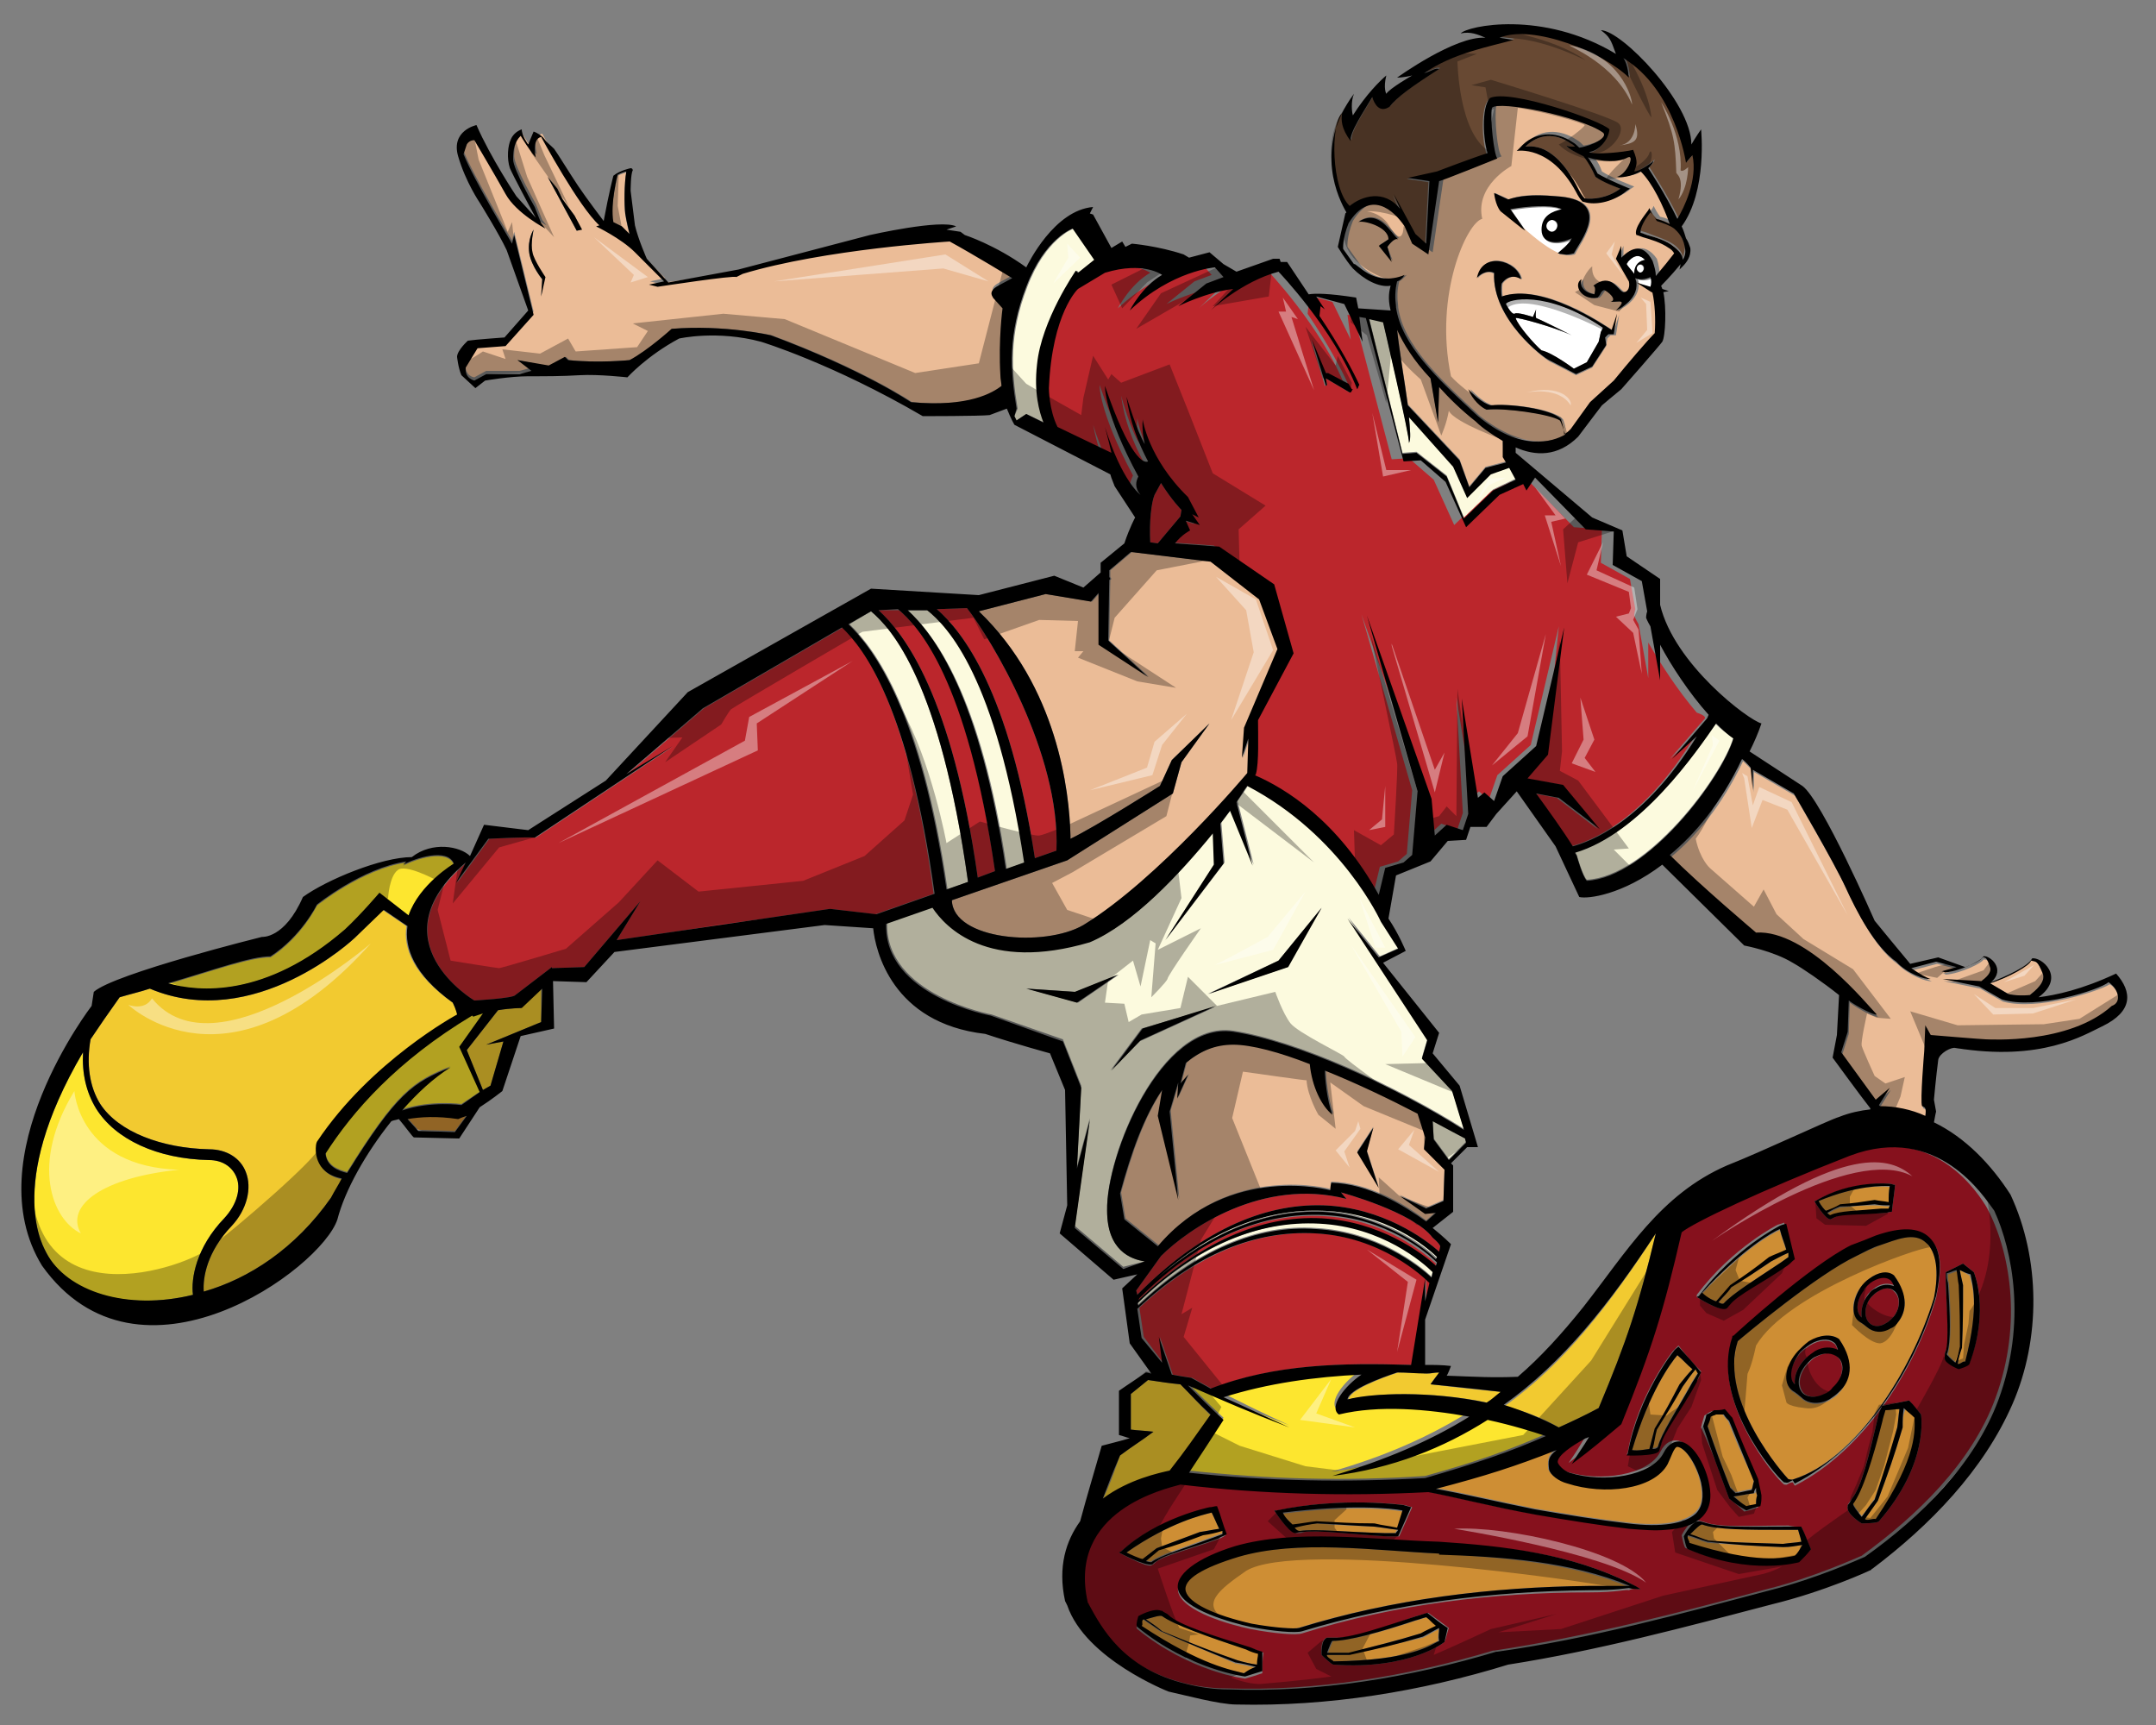 <?xml version="1.0" encoding="utf-8"?>
<!-- Generator: Adobe Illustrator 17.0.0, SVG Export Plug-In . SVG Version: 6.00 Build 0)  -->
<!DOCTYPE svg PUBLIC "-//W3C//DTD SVG 1.1//EN" "http://www.w3.org/Graphics/SVG/1.1/DTD/svg11.dtd">
<svg version="1.1" id="layer_1" xmlns="http://www.w3.org/2000/svg" xmlns:xlink="http://www.w3.org/1999/xlink" x="0px" y="0px"
	 width="200px" height="160px" viewBox="0 0 200 160" enable-background="new 0 0 200 160" xml:space="preserve">
<rect x="0" y="0" width="200" height="160" fill="#808080" stroke="none"/>
<path id="color8" fill="#F2CA30" d="M132.7,128.4c0,0,4.1,0.5,6.6,0.7c-0.4,0.3-0.9,0.7-1.3,1c-5.2-1.1-10.6-0.9-12.9-0.3
	c0.1-0.9,3.1-2,4.6-2.5c0.9,0,1.8,0,2.7,0.1c0.5,0,0.7-0.1,1.2-0.1C133.2,127.7,133,127.9,132.7,128.4z M109.5,128.4
	c-1-0.1-1.7-0.2-3-0.4c-0.6,0.5-1,0.8-1.6,1.3c0,1.3,0,2,0,3.3c0.8,0.1,1.3,0.1,2.1,0.2c-1.2,0.9-1.9,1.3-3.1,2.2
	c-0.6,1.7-1,2.8-1.6,4.1c2.4-1.8,5.3-2.4,6.2-2.6c1.5-1.9,2.3-3.1,3.8-5.2C111.1,130.1,110.5,129.4,109.5,128.4z M37.7,85.9
	l-2.2-1.5L32.9,87c0,0-9.3,8.8-19,4.7c0,0,0,0,0,0c-0.9,0.3-1.8,0.5-2.8,0.8c-1,1.4-1.9,2.7-2.7,3.9c-0.4,2.3-0.1,4.4,0.9,6
	c1.7,2.6,5.7,4.1,10.1,4.2c1.6,0,2.9,0.8,3.4,2.1c0.6,1.5,0.1,3.5-1.3,5c-2.3,2.4-2.7,4.8-2.6,6.1c4.2-1.2,8.5-4,11.8-8.7
	c0.4-0.6,0.7-1.2,1.1-1.7c-2.7-0.5-2.4-2.9-2.4-2.9s0-0.3,0.1-0.5c5-7.5,13-11.8,13-11.8S42.3,93.6,42,93
	C38.3,90.4,37.4,87.9,37.7,85.9z M139.6,130.4c1.8,0.5,3.5,1.1,5,2c1.1-0.5,2.4-1.1,3.7-1.8c2.6-6.2,3.7-9.5,5.3-16.2
	C149.4,120.9,145.1,126.5,139.6,130.4z M46.2,93.7l-2.9,3.7l1.5,3.7l0.7-0.4l1.2-4.1l-1.6,0.3l5.1-2.1l0-3.1l-1.9,1.8
	C48.3,93.5,47.3,93.5,46.2,93.7z"/>
<path id="color7" fill="#FDE62F" d="M143.4,133c-3.4,1.5-6.5,2.6-11.2,3.9c-7.3,0.5-14.6,0.3-21.9-0.5c1.2-1.8,1.9-2.9,3.2-4.9
	c-1.4-1.3-2-1.9-3.3-3.2c3.6,1.6,5.5,2.4,9.4,3.9c-2.6-1.2-4.2-2-6.2-3c4.2-1.3,8.5-1.9,12.8-2.1c-1.5,1-3.1,3-2.1,3.7
	c3.7-0.9,8.2-0.5,12.1,0.2c-3.7,2.3-7.8,4.1-12.7,5.5c5.7-0.7,10.3-2.5,14.4-5.2C140.2,132.1,142.1,132.6,143.4,133z M32,86.3
	c1.5-1.4,3.2-3.4,3.2-3.4l2.7,2.1c1-2.9,4.2-4.8,4.2-4.8c-0.6-1.5-3.6-0.5-4.7,0.1c0.1-0.1,0.2-0.2,0.3-0.3c-4.1,0.6-8.3,4-8.3,4
	s-1.4,2.9-4.3,4.8c-1.9,0-5.2,1.2-9.6,2.5C18.4,92,24.6,92.6,32,86.3z M19.4,107.6c-4.8-0.1-8.7-1.9-10.5-4.8
	c-0.9-1.5-1.3-3.2-1.2-5.2c-7.4,12.6-3.5,18.3-3.4,18.6c1.8,3.7,7.5,5.4,13.6,3.9c-0.2-1.5,0.3-4.4,2.9-7.1c1.2-1.3,1.6-2.8,1.1-3.9
	C21.5,108.2,20.6,107.6,19.4,107.6z M43.9,94.2c0,0-0.1-0.1-0.1-0.1c-7,4.2-11.1,8.9-13.6,12.8c0.1,1.2,1.2,1.6,2,1.8
	c4.6-7.4,6.1-8.4,9.6-9.8c-1.6,1-3.1,2.4-4.5,4c2.7-0.9,5.5-0.5,5.5-0.5l1.8-1.2l-1.9-4.2l2.2-3.1C44.4,94,44.1,94.1,43.9,94.2z"/>
<path id="fill" fill="#FFFFFF" d="M153.3,26.7l-1-0.3l-0.3-0.1c0-0.1,0-0.3-0.1-0.4c0.4,0.2,1,0.1,1.4-0.1
	C153.4,26.1,153.4,26.4,153.3,26.7z M145.9,22.2c-1,0.5-2.8,0.7-2.8-0.8c0-1.3,1-1.7,1.9-1.9c-0.1,0-0.2-0.1-0.3-0.1
	c-0.8-0.3-2.8-0.2-4.5,0.1l1.4,2l-0.3-0.2c1,0.9,2.4,2,3.3,2.3C144.9,23.3,145.5,22.8,145.9,22.2z M140.5,29.1
	c0.2-0.2,1.7,0.3,1.7,0.3l0.3-0.7c0,0-0.1,0.5,0,0.8c0.3,0.1,2.5,1.2,3.3,1.6c-1.7-0.8-5.1-1.7-5.2-1.6c0.2,0.7,1.8,2.5,2.4,3
	c1,0.2,3,1.7,3,1.7l1.2-0.6l1.1-1.9l0.2-0.9l0.2-0.4c-5.4-3.7-9-2.7-9.1-2.3C139.7,28.2,140.2,29.2,140.5,29.1z M143.6,21.4
	c0.6,0.4,1.2-0.5,0.6-0.9C143.7,20.1,143.1,21,143.6,21.4z M151.9,25.2c0.4,0.3,0.8-0.3,0.4-0.6C152,24.4,151.6,24.9,151.9,25.2z
	 M152.6,24.1c-0.4-0.4-0.9-0.6-1.6,0.2c0,0.1-0.1,0.1-0.1,0.2c0.1,0.2,0.4,0.5,0.7,0.9c0,0,0,0,0,0
	C151.6,24.5,152.1,24.2,152.6,24.1z"/>
<path id="color6" fill="#684933" d="M156.3,22.8c0,0.4-0.1,0.8-0.2,1.1c0-0.4-0.3-0.8-0.8-1.2c-0.7-0.5-1.8-0.8-2.5-1.1
	c-0.2-0.1-0.4-0.1-0.6-0.2c-0.1-0.3,0.4-1.2,0.9-1.9c0.1,0.2,0.3,0.5,0.6,0.8l0,0l0,0c0.7,0.2,1.2,0.4,1.6,0.7
	C156,21.8,156.2,22.4,156.3,22.8z M148,16.4L148,16.4c-0.3-0.8-0.7-1.4-1.1-2c-0.8-0.3-1.4-0.6-1.6-0.9c0.2,0.1,0.5,0.1,0.8,0.1
	c-0.1-0.1-0.2-0.2-0.4-0.3c-1.4-1-3-0.9-4.2,0.3c0.8-0.1,1.6,0.1,2.3,0.6c1.2,0.8,2.1,2.3,2.6,3.3c0.2,0.4,0.4,0.7,0.6,0.9
	c0.7,0.1,2.1,0,3.3-0.9C149.9,17.3,148.8,16.9,148,16.4L148,16.4z M153.5,14.8c-0.1,0.3-0.3,0.5-0.5,0.7c0,0,0,0,0,0
	s1.6,2.4,2.7,4.7c0.6-1,1.9-3.6,1.4-5.9c-0.2,0.2-0.6,0.7-0.6,0.7s-1-6.8-5.8-9.7c0.4,0.5,0.5,1.8,0.5,1.8c-2.3-2.3-8.9-5-12-3.7
	c0.6,0.1,1.3,0.2,1.3,0.2c-2.1,0.6-5.6,1.2-8.3,3.1c0.9-0.3,1-0.5,1.4-0.4c-2.5,1.6-3.9,2.6-4.6,3.5c-0.9,0.6-1.4-0.2-1.6-0.9
	c-0.7,1.2-2.2,3.4-2,4.1c-0.9-1.2-0.9-2-0.8-2.6c-1.4,1.2-1.2,7.2,0.5,8.8c1.1-0.9,3.2-1.6,4.7,0.3l-0.6-1.4l2,3.7l1,0.9l0.3-5.8
	l-2-0.3l2.7-0.6c0,0,3.4-1.3,4.7-1.7c-0.4-1.1-0.6-4.2,0.2-5.1c1.8-0.9,10.4,2.1,11.1,2.9c-0.1,1-1,2-1.9,2.1c0.5,0.3,3.3,0,4.1-0.2
	c0.5,1.2,0.3,1.4,0.1,2C152,15.9,153,15.2,153.5,14.8z"/>
<path id="color5" fill="#BB262C" d="M122.8,112.8c5.7,0.3,9.4,3.5,10.4,4.4l-0.1,0.3c-1.3-1.2-5.2-4.1-10.6-4.4
	c-5.7-0.3-11.4,2.2-17,7.6l0-0.2C111.2,114.9,117,112.5,122.8,112.8z M105.7,121.3l0.4,2.7l1.8,2.4l-0.3-2.4l1.2,3.5
	c0.5,0.1,1.1,0.2,1.8,0.3c0.7,0.4,1.3,0.7,1.8,1c5.9-2.3,12.3-2.4,18.6-2.2l1.3-8l0,2.1l0.4-1.7c-0.6-0.6-4.5-4.3-10.6-4.6
	C116.6,114.1,111.1,116.3,105.7,121.3z M109.5,47.9l0.1-0.6c0,0-0.9-0.9-1.9-2.5l-0.6,1.1c-0.3,0.7-0.5,2.5-0.4,4.4l0.7,0.1
	L109.5,47.9z M158.1,66.7l-3.2,3.7l2.3-2.1c-4.8,8-9.9,9.8-11.5,10.2c-0.8-1.3-2.3-3.4-3.4-4.9l2.1,0.4l3.8,2.9l-3.4-4.1l-3.3-0.6
	l1.9-2.2l1.2-11.9l-2.6,11l-3.1,2.8l-0.8,2.3l-0.9-0.8l-0.6,0.5l-1.5-9.2l0.6,10.7l-0.5,1.5l-1.5-0.5l-1.1,1l-0.3-3.4l-6-17
	l4.7,16.3l-0.5,5.9l-0.8,0.7l-1.7,0.5l-0.6,2.5c-3.8-6.9-8.7-9.9-11.5-11.1c0,0,0-0.1,0.1-0.1c0.2-1,0.2-3.7,0.2-5l3.3-6.2l-1.8-6.4
	l-5.1-3.5l-4.1-0.3c0.7-0.8,1.4-1.2,1.4-1.2l-0.4-0.9l1.3,0.4l-0.7-1l0.6,0.3l-1-1.9c-3.7-3.6-4.2-7.2-4.2-7.2
	c-0.1,1.2,0.2,2.3,0.2,2.3c-0.8-1.1-1.7-4.4-1.7-4.4c0.3,2.3,1.1,4.3,2,6c-0.4,0.1-1.7-0.3-4-7c0,0-0.1,2.4,3.1,8.4
	c-0.2,0.4-0.4,1-0.4,1.6c0,0-1.7-1.2-3.3-6.3c0,0,0.2,1.1,0.6,2.4l-5-2.4c-0.7-1.5-0.8-3.6-0.8-3.6c0.3-7.1,2.7-9.2,2.7-9.2l2.5-1.5
	c3.5-1.1,5.3,0.2,5.3,0.2c-1.9,1.1-3,3.3-3,3.3c3.9-3.7,7.9-4,7.9-4l0.8,0.9l-1.6,0.6l-2.6,2.1c0,0,2.6-1.3,5.1-1.6l-2.1,2
	c0,0,2.9-2.7,6.3-3.6c0,0,5.1,5.3,7.3,10.9c0.1-0.1,0.1-0.3,0.2-0.4c-0.5-1.1-1.8-3.6-3.7-6.4l0.1-0.9l0.4,0.3l-0.8-1.2
	c1.5,0.4,2.6,0.7,2.6,0.7l1.7,3.5l-0.3-2.3l0.6,0.1l3.5,13.3l1.6-0.1l2.3,2l1.9,4.2l3.1-3l2.2-1l0.3,0.6l0.8-1.2l4.7,4.8l2.6,0.2
	l-0.1,3.1l2.7,1.5l0.5,2.8c-0.1,0.3-0.1,0.6-0.1,0.6s0.1,0.3,0.4,0.8l0.9,5v-3.3c1.1,1.9,2.7,4.4,4.5,6.5
	C158.3,66.4,158.2,66.6,158.1,66.7z M125.4,36.1l-0.1,0l-0.3-0.5l-1.9-1l-0.2,0l-1.3-3.1l1.3,4.3l0.2-0.1l-0.1-0.6l2.2,1.3l0.1,0
	C125.2,36.3,125.3,36.2,125.4,36.1z M124.4,110.6c0,0,0.4,0.5,0.5,0.6c-7.8-2-14.7,2.8-17.2,5.3l-2.3,3.2l0.1,0.4
	c5.6-5.7,11.5-8.5,17.3-8.3c5.4,0.2,9.4,3.1,10.7,4.3l0.1-0.5c0,0,0-0.2-0.7-0.8C131.1,112.4,124.4,110.6,124.4,110.6z M78.2,58.2
	l-12.9,7.5l-7.1,6.1l4.3-2.6l-12.8,8.5c-0.5-0.1-4.3,0.1-4.3,0.1l-3,4.1l0.9-1.9C34.7,87.3,44,92.8,44,92.8s3.6-0.2,3.8-0.5l3.4-2.6
	l0,0.1l3-0.1l5.2-6.1l-2.2,3.6l19.8-2.9l4.2,0.5l5.4-1.9C84.3,65.6,80.2,60.2,78.2,58.2z M83.4,56.6l-1.9,0
	c2.4,2.2,6.8,7.9,9.2,24.8l1.6-0.6C89.8,63,85.3,58.2,83.4,56.6z M86.9,56.5c2.4,2.1,6.7,7.5,9.1,23.1l2-0.7l0,0
	c0.4-9-6.1-19.7-8.3-22.5L86.9,56.5z"/>
<path id="color4" fill="#FCFADE" d="M140.4,42.4L140.4,42.4L140.4,42.4L140.4,42.4z M89.8,81.8c-2.6-18.6-7.1-23.5-9-25.1l-2,1.2
	c2.4,2.3,6.7,8.1,9.1,24.6L89.8,81.8z M93.4,80.6l1.7-0.6c-2.6-17.2-7.1-21.9-9-23.4l-1.9,0C86.6,58.8,91,64.3,93.4,80.6z
	 M94.1,38.6l0.2,0.4l0.9-0.6l1.7,0.8c-0.4-1-0.9-2.8-0.6-5.4c0.4-4.1,3.6-8.7,3.6-8.7l0.2,0.2l1.5-1.2l-2-2.9c0,0-2.6,0.9-4.3,5.4
	c-1.7,4.4-1.5,7.7-0.9,11.3L94.1,38.6z M107.4,118.5c5.1-4.4,10.2-6.4,15.4-6.2c5.3,0.3,9.2,3.1,10.5,4.4l0-0.2
	c-0.9-0.9-4.7-4.1-10.6-4.3C117.6,112,112.4,114,107.4,118.5z M159.1,67.1c-1.7,2.6-6.9,10.2-13,11.9c0.1,0.2,0.2,0.3,0.2,0.4
	c0,0,0.5,1.8,0.9,2.2c5.6-0.3,12.5-9.5,13.6-13.2C160.2,68.1,159.6,67.6,159.1,67.1z M138.3,43.9l-2.2,2.2l-1.3-2.9l-4.1-4.6
	c0.1,1.2,0.2,2.1,0,2.4c0.1-0.5-2.4-11.2-2.4-11.2l-1.3-0.3l3.1,12.5l1.3-0.1l2.8,2.2l1.6,3.9l2.7-2.6l2.1-1l-0.6-1.1L138.3,43.9z
	 M106.2,117l-2,0.5l-4.5-3.8l1.4-10l-1.2,4.5l0.4-7.5l-1.7-4.3L92,94.1c0,0-9.9-1.8-9.7-8.5l4.3-1.5c1.2,1.8,5.1,5.9,14.6,3.2
	c4-1.7,8.3-6.3,11.4-10.1l0.1,2.9l-4.5,7l5.4-7.1l-0.3-3.7c0.3-0.4,0.6-0.8,0.9-1.2l2.1,5.1l-1.5-5.9c0.4-0.6,0.8-1.1,1-1.5
	c8.8,4.6,12.4,12.6,12.4,12.6l1.6,2.5l-1.8,0.8l-2.9-3.6l7.3,11.3l-0.5,1.7l2.8,3l1.1,3.6c-6.3-4-15.5-8.2-21.4-9.1
	c-6.7-1-11.8,11.5-11.7,16.6C102.7,116,104.9,116.8,106.2,117z M112,92.2l7.4-2.5l3.2-5.5l-4,4.9L112,92.2z M105.9,95.4l-2.9,3.9
	l2.7-2.7l7-3.2L105.9,95.4z M103.8,90.4l-4,1.6l-4.5-0.3l4.7,1.3L103.8,90.4z M105.6,120.8l0,0.2c5.4-5.1,11-7.5,16.5-7.1
	c5.6,0.3,9.5,3.4,10.7,4.5l0.1-0.5c-0.9-0.9-4.7-4.2-10.5-4.5C116.9,113.2,111.1,115.5,105.6,120.8z M132.9,103.9l0.1,1.7l1.4,1.9
	l1.6-1.6l-0.1-0.4C135.5,105.3,134.4,104.7,132.9,103.9z"/>
<path id="color3" fill="#EBBC97" d="M196,93.5c-4,3.5-11.4,3.1-11.7,3.1c-0.3,0-5.1-0.4-5.1-0.4l-0.5-0.9l-0.1,2.4
	c0,0-0.4,4.7-0.2,5.1c0.3,0.1,0.4,0.2,0.3,0.9c-1.3-0.6-2.7-0.9-4.2-0.9c0,0,0,0,0,0l-0.1-0.1l1-1.6l-1.3,1.1l-3.2-4.4l0.6-1.9
	l0.1-2.9c0.8,0.6,2.3,1.4,2.6,1.3c-0.8-0.8-6.5-7.9-11.2-7.6c0,0-5.2-4.3-8-7.2c2.3-1.9,4.7-4.7,6.7-8.9c0.4,0.4,0.8,0.8,0.8,0.8
	l0,0l0.2,2.1l0-1.9l3.8,2.2c0,0,3.7,6.3,4.8,8.7c1,2.1,2.7,5.5,4.7,6.9c1.1,1.1,2.8,1.7,3.2,1.6c-0.2,0-1.1-0.6-1.8-1l2.3-0.6
	l1.9,0.5c-0.8,0.3-1.4,0.4-1.4,0.4s0.2,0,0.3,0.1c1.4-0.1,3.4-1.1,3.5-1.4c0.3,0,0.5,0,0.7,0.9c0.2,0.6-0.4,1-0.8,1.3l-3.6-0.2
	l3.4,0.7l2.1,1.2c3.2,0.9,9-1,9.9-1.6C196.6,91.8,196.8,93,196,93.5z M93,35.8c-0.7,0.7-2.9,2-8.4,1.5c0,0-4.4-3-13-6.2
	c0,0-4.3-1-9.2-0.6c0,0-2.3,2-3.9,2.9c0,0-2.9,0.3-5.7,0l-0.3-0.3L50.9,34L48,33.4l1.3,0.7l-1.1,0.3l-2,0l-1.1,0l-1.1,0.6
	c0,0-0.9-0.1-0.8-1.2l1.1-1.8l2.6-0.2l2.6-2.9l-1.8-7.4l-0.2,0.8c0,0-3.6-6-4.5-8.3l0.4-0.9c0,0,0.2-0.4,0.7-0.4c0,0,1.9,3.2,2.9,5
	c1,1.8,3.7,3.2,3.7,3.2l-0.4-0.5l-0.6-1.5c0,0-2-3.5-2-4.4c0-0.9,0.1-1.6,0.7-2.2c0,0,0.9,1.6,1.4,2c0,0-0.5-1.7,0.5-1.9
	c0,0,3.5,6.5,5.4,8.2l-0.3,0.1c0,0,2.2,1.1,3.6,2.4c1,1,2.2,2.2,2.7,2.7l-1.4,0.3l0.8,0.2c0,0,7.2-1.1,7.3-0.9l0.6-0.3
	c7.6-2.3,19.2-3,19.2-3c2.3,1.1,5.8,3.4,5.8,3.4l-1.3,0.7c-1.1,0.6-0.4,1-0.4,1l0.9,1c0,0-0.4,3-0.2,6.2C93,35.2,93,35.5,93,35.8z
	 M50.5,25.7c0,0-1.1-1.6-1.2-2.3c-0.1-0.7,0.2-2.1,0.2-2.1s-0.6,0.9-0.4,2.2c0.2,1.2,1.2,2.4,1.2,2.4l-0.1,1.6L50.5,25.7z
	 M53.9,21.3L53.3,20l-1.1-1.5l-0.5-1l-0.9-1.1l2.7,5L53.9,21.3z M57.7,21.1l0.7,0.7c0,0-0.3-1.2-0.4-1.9c-0.1-0.8-0.1-2.8,0.1-3.9
	c0,0-0.4,0.1-0.8,0.3c0,0-0.7,2.6-0.5,4.4L57.7,21.1z M150.6,23.9l0-1.1l-0.5,1.2l1.2,2.1c0.1,0.4,0,0.9-0.5,1
	c-0.5,0-1.1-1.8-2.8-0.6c0.2,0.1,0.1,0.8,0.1,0.8s-1.5-0.1-1.2-1.4c-0.7,0.6,0,2.1,1.5,1.7c0.4-0.4,0.3-0.5,0.6-0.7
	c0.3,0.1,1.3,0.9,0.6,1.1c0.8,0,1.6-0.4,0.5,0.8c0,0,2.1-0.9,1.9-2.6l0.3,0.1l-0.3-0.1l1.4,0.9v0c0,0,0,0,0.1,0.1
	c0.2,0.9,0.2,2.3,0.2,3.7c-0.7,0.7-2.5,2.8-3.8,4.4l-2.2,2l-1.8,2.5c0,0.1-0.3,0.3-0.6,0.5c0-0.2-0.1-0.9-0.3-1.4
	c-0.9-1-5-1.5-6.5-1.3c-0.8-0.2-1.6-1-2.1-1.5c0.4,1.1,1.1,1.7,1.7,1.9c1.5-0.2,5.9,0.4,6.8,1c0.1,0.1,0.4,1,0.5,1.3
	c-1.2,0.7-4,1.5-8.1-1.7c-3.8-3.5-7.1-6.6-7.6-10.1c0,0,0-0.1,0-0.1c0,0,0,0,0,0c-0.1-0.8-0.1-1.5,0.1-2.3c0.2-0.1,0.5-0.4,0.7-0.6
	c-2.9,1.2-4.5-1.2-4.5-1.2l-1-1.4c0,0-0.1-0.9,0.5-2.4c2-3.2,4.2-1.2,5.2,0.3l0.7,1.6l1.5,1l1-6.8c0.2,0,5.4-2.1,5.4-2.1
	c-0.4-0.3-0.7-3.7-0.5-4.7c0.5-0.6,8.2,0.8,10.3,2.3c0.5,0.4-0.9,1.2-2.2,1.4c-0.2-0.2-0.4-0.4-0.6-0.5c-1.6-1.1-3.6-1.1-4.9,0.5
	l-0.3,0.3c0,0,3.1-0.5,5.5,3.8c0.2,0.4,0.4,0.8,0.6,0.9l0,0l0.4,0.1c1,0.2,2.5-0.1,3.7-1.1l0.3-0.2c0,0-2.1-0.8-3-1.4
	c-0.2-0.6-0.5-1.1-0.9-1.5c1.3,0.4,2.8,0.5,3.7,0c0.7-0.3-0.1,1.6-1,1.8c0.4,0.2,1.4,0.1,2.2-0.5c1,1.1,2,3.2,2.7,4.9
	c-0.4-0.2-0.8-0.4-1.3-0.5c-0.3-0.4-0.5-0.8-0.5-0.8l-0.1-0.2l-0.1,0.2c-0.2,0.3-1.4,1.7-1.1,2.3l0,0l0,0c0.1,0.1,0.4,0.1,0.6,0.2
	c0.7,0.2,1.7,0.5,2.4,1c0.2,0.2,0.4,0.3,0.5,0.5c-0.3,0.4-1.1,1.3-1.7,2.1c-0.1-0.4-0.1-0.8-0.3-1.4
	C152.5,22.3,151.3,23.2,150.6,23.9z M128.7,22.9c0,0,0.6-0.9,1.1-0.8c-0.7-0.6-1.8-2.8-3.7-1.6c0.4-0.1,2.8,0.4,2.8,1.6
	c-0.3,0.3-0.9,0.6-0.9,0.6l1.2,1.5L128.7,22.9z M139.4,27.5c-0.1-0.8,0-1.2,0-1.2s0.7-1.1,1.8-0.4c-0.4-1.8-3.7-2.7-4.1-0.1
	c0.2-0.3,0.9-0.8,1.5-0.4c-0.2,4.2,4.6,7.8,5.1,8.1c0.8,0.4,2.5,1.3,2.5,1.3l1.5-0.7l1.3-2l0.1-0.7l0.3-0.3l0.5,0l0.3-1.9l-0.5,1.5
	C148.8,30.1,143.2,26.2,139.4,27.5z M144.4,18.2c-2.2-0.2-3.5-0.1-4.4,0.3l-1.3-0.6c0,0,0.1,1.1,0.6,1.7l2.1,1.6
	c1,0.9,2.4,2,3.3,2.3c-0.1,0-0.1,0.1-0.1,0.1c0.7,0,0.7,0.2,1.5,0C146.6,22.5,149.9,18.5,144.4,18.2z M139.4,40.8
	c-1-0.6-1.9-1.2-2.5-1.8c-1.4-1.1-2.5-2.2-3.4-3.2l-0.1,3.3l-0.7-4.1c-1.6-1.7-2.5-3.2-3.1-4.5c0.2,1.9,0.7,4.8,1,7l4.8,5.1l0.9,2.5
	l1.5-1.8l1.9-0.5l-0.2-0.4L139.4,40.8z M132.1,106.5l1.9,1.9l-0.1,2.9l-1.6,0.7l-2.5-1.2l2.4,1.7l1-0.1l-0.9,0.8
	c-2.1-1.6-5.4-3.5-8.8-3.6c-0.1,0.2,0,0.7,0,0.7s-9.3-2.6-16,5.2l-3.1-2.5l-0.4-2.4c1-3.7,2.2-7.1,3.9-9.6l-0.4,2.4l1.9,7.8
	l-0.8-8.2l0.8-2.7l-0.1,1.5l1-2.2l-0.7,0.8l0.5-1.9c1.3-1,2.7-1.7,4.4-1.7c1.7,0,4.3,0.7,7.1,1.8c0.2,2.1,1,3.9,2.1,4.7
	c-0.5-1.3-0.7-3.4-0.7-4.1c3,1.2,6.1,2.8,8.6,4l0.7,2.2L132.1,106.5z M127.9,110.1l-1.1-3.4l0.6-2.2l-1.5,2.3L127.9,110.1z
	 M115.8,71.7l0.1-3.2l-0.6,1.8l0.2-2.8l3.1-7.3l-1.7-4.6l-4.5-3.5l-7.4-0.9l-2,1.7l0,0.6l0.1,0.2l-0.1,0.1l-0.1,5.6l3.7,3.4l-4.6-3
	l0-4.8l-0.7,0.8L97,55.1l-6.2,1.6c7.3,7,8.4,16.7,8.5,20.8l0,0l0,0c0,0.1,0,0.2,0,0.3c2.3-1.1,8.3-4.9,8.3-4.9l1.1-2.4l3.5-3.4
	l-2.6,3.6l-0.8,2.9l-9.8,6.2l-10.7,3.7c0.1,3.7,8.6,4.4,12.2,2.3C107.6,81.6,115.8,71.7,115.8,71.7z M186.3,92.2c0,0,0.6,0.2,2,0.1
	c0.5-0.4,1.5-1.2,1.2-2c-0.5-1.2-0.6-1.1-1.1-1.2c-0.1,0.3-2.1,1.6-3.8,2.1L186.3,92.2z"/>
<path id="color2" fill="#86111D" d="M172.7,122.2c-0.6-0.5-0.5-1.6,0.2-2.6c0.2-0.3,0.4-0.5,0.6-0.7c0.6-0.5,1.3-0.6,1.8-0.3
	c0.2,0.1,0.3,0.4,0.4,0.6c-0.5-0.2-1.1-0.2-1.7,0.2c-0.3,0.2-0.5,0.4-0.7,0.6C172.8,120.7,172.6,121.5,172.7,122.2z M174.2,119.8
	c-0.2,0.1-0.4,0.3-0.6,0.5c-0.7,0.8-0.7,1.9-0.2,2.4c0.4,0.4,1,0.4,1.6,0c0.2-0.1,0.4-0.3,0.6-0.5c0.7-0.8,0.7-1.9,0.1-2.4
	C175.4,119.4,174.7,119.4,174.2,119.8z M168.6,125.8c-0.3,0.1-0.5,0.3-0.8,0.6c-0.9,0.9-1.1,2.1-0.5,2.8c0.4,0.4,1.2,0.5,2,0.1
	c0.3-0.1,0.6-0.3,0.8-0.6c0.9-0.9,1-2.2,0.4-2.8C170.1,125.4,169.3,125.4,168.6,125.8z M168.4,125.4c0.7-0.4,1.5-0.4,2.1-0.1
	c-0.1-0.3-0.2-0.6-0.4-0.7c-0.5-0.4-1.4-0.3-2.2,0.2c-0.3,0.2-0.6,0.4-0.9,0.7c-0.9,1.1-1.2,2.3-0.5,2.9c-0.1-0.8,0.3-1.7,1-2.4
	C167.8,125.8,168.1,125.6,168.4,125.4z M185.1,129.7c-2.2,6-7.3,10.9-12.4,14.6c-0.5,0.2-4.4,2-8.8,3.1c-8.2,2.2-16.7,4.4-25.3,5.7
	c-0.1,0-0.1,0-0.1,0c-8,2.4-16.5,3.8-24.8,3.5c-1.4,0-2.7-0.2-3.9-0.5c-5.9-1.5-8-5.3-9.1-7.4c0-0.1-0.1-0.1-0.1-0.2
	c-1.9-8.5,7.3-10.5,8.6-10.9c7.6,0.9,15.3,1.1,23,0.7c2.2,0.4,6.1,1.4,10,2.1c3,0.5,6.1,1,8.6,1.3c1.3,0.1,2.4,0.2,3.4,0.1
	c1.6-0.1,2.7-0.5,3.4-1.2c1-1,0.8-2.4,0.6-3.3c-0.4-1.7-1.5-3.6-2.7-3.7c-0.4,0-1,0.1-1.5,1.1c-1.1,2.1-5.5,2.8-8.7,1.8
	c-0.6-0.2-1-0.7-1.1-1c0-0.6,1.3-1.5,2.6-2.2c0.1,0,0.2-0.1,0.3-0.1c-0.6,1-0.9,1.5-1.6,2.5c1.9-1.4,2.8-2.2,4.6-3.7
	c2.8-6.8,4-10.4,5.6-17.8c1.1-0.8,7.4-3.9,15.6-7.1c8.2-3.1,12.4,3.9,13,4.9C186.4,115.9,187.7,122.6,185.1,129.7z M118.2,140.1
	c0,0,1.3,2,2,2.1c0,0,0,0,0.1,0c0.3,0,0.4,0,0.7-0.1c1.2-0.2,4.3,0.2,7.7,0.4c0.5,0,0.7,0,1.1,0c0.5-1.1,0.7-1.6,1.2-2.7
	c-0.3-0.1-0.4-0.1-0.7-0.2c0,0-5.7-0.8-11.8,0.5C118.3,140.1,118.2,140.1,118.2,140.1z M103.8,144c0,0,2.5,1.4,3,1.2c0,0,0,0,0,0
	c0.2-0.1,0.3-0.2,0.4-0.3c0.7-0.6,3.2-1.2,5.7-2.1c0.3-0.1,0.5-0.2,0.8-0.4c-0.4-1.1-0.6-1.6-0.9-2.6c-0.3,0-0.4,0.1-0.7,0.1
	c0,0-4.9,1-8.2,4.1C103.8,144,103.8,144,103.8,144z M117.2,153.3c-0.5-0.2-0.7-0.3-1.1-0.4c-3.5-1.1-6.7-2.2-7.7-2.9
	c-0.2-0.2-0.4-0.2-0.6-0.4c0,0,0,0-0.1,0c-0.7-0.3-2.1,0.5-2.1,0.5s-0.3,0.9-0.1,1c4.9,4,10,4.6,10,4.6c0.7-0.2,1-0.3,1.6-0.5
	C117.1,154.4,117.1,154,117.2,153.3z M134.4,151c-0.8-0.6-1.2-0.9-1.9-1.4c-0.4,0.1-0.7,0.2-1.1,0.3c-3.1,1.1-6,2.1-7.4,2
	c-0.3,0-0.5,0-0.8,0c0,0,0,0-0.1,0c-0.7,0.2-0.5,1.6-0.5,1.6s0.9,0.9,1.1,0.9c7.1,0.5,10.3-2.1,10.3-2.1
	C134.2,151.8,134.2,151.6,134.4,151z M152.2,147.4c-0.4-0.2-0.6-0.3-0.9-0.5c-5.6-2.8-11.7-3.5-17.8-3.7c-6.3-0.3-13.3-1.3-18.9,0.4
	c-3.6,1-5.6,2.7-5.3,4.1c0.5,1.8,4.8,3,6.7,3.4c2.1,0.4,4.2,0.6,4.8,0.4c8.6-2.7,17.7-3.8,26.6-3.8c2.7,0,3.4-0.3,3.7-0.2
	C151.5,147.3,151.7,147.4,152.2,147.4z M168.3,111.4c0,0,1,1.7,1.5,1.7c0,0,0,0,0,0c0.2-0.1,0.2-0.1,0.4-0.2
	c0.7-0.4,2.6-0.3,4.6-0.4c0.3,0,0.4-0.1,0.7-0.1c0.1-1,0.2-1.5,0.3-2.5c-0.2,0-0.3-0.1-0.5-0.1c0,0-3.6-0.3-6.9,1.6
	C168.3,111.4,168.3,111.4,168.3,111.4z M157.4,120.3c0,0,2,1.3,2.5,1c0,0,0,0,0,0c0.2-0.2,0.2-0.3,0.4-0.4c0.7-0.9,3-2,5.3-3.6
	c0.3-0.2,0.4-0.4,0.7-0.6c-0.3-1.3-0.5-2-0.8-3.3c-0.2,0.1-0.3,0.1-0.6,0.2c0,0-4.2,2.1-7.5,6.5
	C157.4,120.3,157.4,120.3,157.4,120.3z M157.8,127.2c-0.9-0.9-1.3-1.4-2.1-2.4c-0.2,0.2-0.3,0.3-0.5,0.5c0,0-3.3,4.1-4.2,9.4
	c-0.1,0.2-0.1,0.2-0.1,0.2s2.7,0.1,3-0.4c0,0,0,0,0,0c0.1-0.2,0.1-0.4,0.2-0.6c0.2-1.1,1.9-3.2,3.3-5.8
	C157.6,127.8,157.7,127.6,157.8,127.2z M160.4,139c0.6,0.5,0.9,0.7,1.4,1.2c0.5-0.1,0.8-0.2,1.3-0.4c0-0.4,0.1-0.6,0.1-1
	c-0.1-0.6-0.2-0.9-0.3-1.5c-1-2.3-1.4-3.4-2.4-5.7c-0.3-0.3-0.4-0.5-0.7-0.8c-0.4,0-0.6,0-1,0.1c-0.3,0.1-0.4,0.2-0.7,0.4
	c-0.1,0.4-0.2,0.6-0.3,1.1C159,135,159.4,136.3,160.4,139z M168,143.7c-0.4-0.8-0.5-1.2-0.9-2.1c-0.5,0-0.7,0-1.2-0.1
	c-3.4,0-6.5,0.2-7.7-0.3c-0.3-0.1-0.4-0.1-0.7-0.2c0,0,0,0-0.1,0c-0.7,0-1.4,1.4-1.4,1.4s0.2,1.2,0.4,1.2c5.9,2.5,10.3,1.2,10.3,1.2
	C167.3,144.4,167.6,144.1,168,143.7z M178.2,131.2c-0.4-0.5-0.7-0.8-1.1-1.3c-1,0.2-1.5,0.3-2.5,0.5c-0.1,0.5-0.2,0.7-0.4,1.1
	c-0.8,3.3-1.5,6.4-2.4,7.5c-0.2,0.3-0.3,0.4-0.4,0.6c0,0,0,0,0,0.1c-0.2,0.7,1.3,1.6,1.3,1.6s1.5,0,1.6-0.2
	C179,135.7,178.2,131.2,178.2,131.2z M179,114.9c-1.1-1-2.7-1-5-0.2c-0.7,0.3-1.5,0.6-2.3,1c-3.8,1.9-10.6,8.1-10.9,8.4
	c0,0,0,0-0.1,0c0,0,0,0,0,0.1c-1.9,5.7,3.8,12.7,4.8,13.5c0,0,0,0,0.1,0c0.2,0.1,0.3-0.2,0.7-0.2c0.1,0.1,0.1,0.2,0.2,0.3
	c6.3-3.2,11.1-10.6,13.1-17.4C180.2,117.5,180.1,115.9,179,114.9z M183.1,118c-0.4-0.3-0.6-0.5-1-0.8c-0.6,0.3-1,0.5-1.6,0.8
	c0,0.4,0,0.6,0,1c0.1,2.8,0.4,5.3,0,6.3c-0.1,0.2-0.1,0.3-0.1,0.6c0,0,0,0,0,0c0,0.6,1.3,1,1.3,1s1-0.3,1-0.5
	C184.6,121.4,183.1,118,183.1,118z"/>
<path id="color1" fill="#CE8E34" d="M42.5,103.7c0.2,0,0.5-0.1,0.8-0.3l-1.1,1.5l-3.4-0.1l-1-1.1C39,103.5,40.5,103.5,42.5,103.7z
	 M157.7,137.4c-0.4-1.6-1.4-3.2-2.2-3.3c-0.3,0-0.6,1-0.9,1.6c-1.3,2.4-5.9,2.9-9.3,1.8c-0.8-0.2-1.6-0.8-1.7-1.3
	c0-0.7-0.1-1.2,0.7-1.8c-3.8,1.5-6.6,2.4-11.2,3.6c2.3,0.4,5.7,1.2,9.2,1.9c2.9,0.5,6,1,8.6,1.3c3.2,0.4,5.3,0,6.3-0.9
	C157.9,139.7,158,138.8,157.7,137.4z M122.1,141.3c-0.8,0.1-1.3,0.2-2.1,0.4c0.1,0.1,0.2,0.3,0.5,0.3c1.4-0.2,4.3,0.1,7.8,0.2
	c0.4,0,0.6,0,1.1,0c0.1-0.1,0.1-0.2,0.2-0.3c-0.9-0.1-1.3-0.2-2.2-0.3C125.3,141.5,124.3,141.5,122.1,141.3z M119.9,141.5
	c0.9-0.1,1.3-0.2,2.2-0.3c2.2,0.1,3.2,0.2,5.4,0.2c0.8,0.2,1.2,0.2,2.1,0.4c0.2-0.6,0.3-1,0.5-1.6c-1-0.2-4.7-0.6-11.1,0.2
	C119.2,140.8,119.8,141.3,119.9,141.5z M133.4,144.1c-6.2-0.3-13.1-1.3-18.6,0.3c-3.3,1-5.2,2.1-4.9,3.2c0.3,1.1,2.6,2.2,6.1,3
	c2.2,0.4,4,0.5,4.4,0.4c8.7-2.7,17.9-3.8,26.9-3.9c1.6,0,2.9,0,3.8,0.1C145.6,144.9,139.4,144.5,133.4,144.1
	C133.4,144.2,133.4,144.1,133.4,144.1z M107.8,149.9c-0.2-0.1-0.8,0.1-1.5,0.3c0.6,0.4,0.9,0.6,1.5,1.1c2.7,1.1,4.1,1.7,7,2.7
	c0.7,0.2,1.1,0.3,1.8,0.4c0.1-0.4,0.1-0.6,0.2-1c-0.4-0.1-0.7-0.2-1.1-0.4C112,151.8,109,150.7,107.8,149.9z M170.7,111.8
	c1.3-0.1,1.9-0.2,3.2-0.4c0.5,0.1,0.8,0.1,1.3,0.2c0-0.6,0-0.9,0.1-1.5c-0.6-0.1-3-0.2-6.6,1.3c0.2,0.4,0.6,0.9,0.7,0.9
	C169.9,112.2,170.2,112.1,170.7,111.8z M107.6,151.3c-0.6-0.4-1-0.7-1.6-1.1c-0.3,0.1,0,0.5-0.2,0.6c5.6,3.7,8.4,4.1,9.5,4.4
	c0.5-0.2,0.7-0.3,1.2-0.5c-0.8-0.2-1.2-0.3-1.9-0.4C111.8,153.1,110.4,152.5,107.6,151.3z M176.5,132.4c-0.8,2.7-1.3,4.1-2.3,6.8
	c-0.5,0.7-0.7,1-1.2,1.7c0.2,0.2,0.8-0.1,1,0c4.1-5.8,3.8-8.4,3.8-9.4c-0.4-0.4-0.6-0.5-1-0.9C176.5,131.3,176.5,131.7,176.5,132.4z
	 M160.5,119.3c1.5-1,2.2-1.5,3.6-2.6c0.6-0.3,1-0.4,1.6-0.7c-0.2-0.7-0.4-1.1-0.6-1.9c-0.7,0.3-3.4,1.8-7.2,5.9
	c0.4,0.4,1.1,0.6,1.3,0.7C159.8,120.1,160,119.9,160.5,119.3z M178.7,115.3c0.9,0.8,1.2,2.6,0.7,5.1c-2.1,6.9-7.3,14.9-13,16.8
	c-0.2,0.1-0.4,0-0.5,0c-0.3-0.3-6.5-7.2-4.7-12.8c0.7-0.6,7.4-6.2,11-7.9c0.8-0.4,1.5-0.7,2.2-1C175.9,115,177.6,114.2,178.7,115.3z
	 M170.6,124.2c-0.7-0.5-1.8-0.4-2.8,0.3c-0.4,0.2-0.7,0.5-1,0.9c-1.2,1.3-1.4,3-0.5,3.7c0.2,0.1,0.7,0.5,0.8,0.6
	c0.6,0.6,1.7,0.7,2.6,0.2c0.3-0.2,0.7-0.4,0.9-0.7C171.6,128.1,172.1,126.5,170.6,124.2z M175.7,118.3c-0.6-0.4-1.5-0.3-2.3,0.3
	c-0.3,0.2-0.5,0.5-0.8,0.8c-0.9,1.2-0.9,2.6-0.1,3.2c0.1,0.1,0.6,0.4,0.7,0.5c0.5,0.5,1.4,0.5,2.2,0.1c0.3-0.2,0.5-0.4,0.7-0.6
	C176.8,121.7,177.1,120.3,175.7,118.3z M170.7,112c-0.5,0.2-0.7,0.3-1.2,0.6c0.1,0.1,0.2,0.2,0.3,0.2c0.8-0.4,2.6-0.4,4.7-0.6
	c0.3,0,0.4,0,0.7,0c0-0.1,0.1-0.2,0.1-0.3c-0.6,0-0.8-0.1-1.4-0.1C172.6,111.8,172,111.9,170.7,112z M182.7,118.3
	c-0.4-0.2-0.5-0.3-0.9-0.5c0.1,0.6,0.2,0.9,0.3,1.4c0,2.3,0,3.5-0.1,5.8c-0.2,0.6-0.3,0.9-0.4,1.5c0.2,0.1,0.5-0.3,0.7-0.2
	C183.7,121,182.9,119.1,182.7,118.3z M125.1,153.5c-0.8,0-1.3,0-2.1,0c-0.1,0.2,0.6,0.5,0.6,0.6c7.2-0.1,9-1.5,9.8-1.9
	c0-0.4,0-0.7,0.1-1.1c-0.6,0.3-0.9,0.5-1.5,0.8C129.3,152.5,127.9,152.9,125.1,153.5z M131.8,151.5c0.6-0.3,0.9-0.4,1.5-0.7
	c-0.4-0.3-0.5-0.5-0.9-0.8c-0.4,0.1-0.6,0.2-1,0.3c-3.3,1.1-6.2,1.9-7.7,1.9c-0.1,0-0.3,0.6-0.5,1.1c0.8,0,1.2,0,2,0
	C127.8,152.6,129.1,152.3,131.8,151.5z M160.6,119.4c-0.5,0.6-0.7,0.9-1.2,1.4c0.1,0,0.3,0.2,0.5,0.1c0.8-0.9,2.9-2.2,5.3-3.8
	c0.3-0.2,0.4-0.3,0.7-0.5c0-0.2,0-0.3,0-0.4c-0.7,0.3-1,0.5-1.6,0.8C162.9,118,162.1,118.4,160.6,119.4z M162,139.8
	c0.3-0.1,0.5-0.1,0.9-0.2c0-0.3,0-0.5,0.1-0.8c-0.1-0.3-0.1-0.4-0.1-0.7c0,0.2,0,0.3-0.1,0.4c-0.8,0.1-1.1,0.2-1.9,0.3
	C161.3,139.2,161.5,139.4,162,139.8z M160.3,131.8c-0.2-0.2-0.3-0.3-0.5-0.6c-0.3,0-0.4,0-0.7,0c-0.2,0.1-0.3,0.1-0.5,0.2
	c-0.1,0.3-0.1,0.5-0.2,0.8c0.8,2.3,1.2,3.4,2.1,5.7c0.2,0.2,0.3,0.3,0.5,0.5c0.6-0.1,0.9-0.2,1.5-0.3c0.1-0.3,0.1-0.5,0.2-0.8
	c0,0,0,0,0,0C161.7,135.2,161.2,134.1,160.3,131.8z M181.8,119.3c-0.1-0.5-0.1-0.8-0.2-1.4c-0.4,0.1-0.5,0.2-0.9,0.3
	c0,0.4,0,0.5,0.1,0.9c0.2,2.9,0.2,5.4-0.1,6.5c0,0.1,0.4,0.5,0.8,0.8c0.2-0.6,0.3-0.9,0.4-1.5C181.9,122.7,181.9,121.6,181.8,119.3z
	 M158.4,143.1c-0.7-0.2-1.1-0.4-1.8-0.6c-0.2,0.2,0.2,0.6,0.1,0.7c6.3,2,8.8,1.4,9.8,1.2c0.3-0.4,0.4-0.6,0.7-1.1
	c-0.7,0.1-1.1,0.2-1.8,0.2C162.6,143.4,161.2,143.3,158.4,143.1z M107.3,143.6c1.6-0.6,2.4-0.9,4-1.5c0.7-0.1,1.1-0.2,1.8-0.3
	c-0.3-0.6-0.4-0.9-0.7-1.5c-0.8,0.2-3.9,0.9-7.9,3.7c0.5,0.4,1.3,0.7,1.5,0.7C106.5,144.2,106.8,144,107.3,143.6z M107.4,143.7
	c-0.5,0.4-0.7,0.6-1.2,1c0.1,0,0.4,0.2,0.6,0.1c0.8-0.6,3.1-1.3,5.8-2.3c0.3-0.1,0.5-0.2,0.8-0.3c0-0.1,0-0.2,0-0.3
	c-0.7,0.2-1.1,0.3-1.8,0.4C109.9,142.9,109.1,143.2,107.4,143.7z M153.7,132.5c-0.2,0.7-0.2,1.1-0.4,1.8c0.1,0,0.4,0,0.5-0.2
	c0.3-1.2,1.7-3.3,3.2-6c0.2-0.3,0.3-0.5,0.5-0.8c-0.1-0.1-0.1-0.2-0.2-0.3c-0.5,0.6-0.7,0.9-1.2,1.6
	C155.1,130.2,154.7,131,153.7,132.5z M158.5,142.9c2.8,0.2,4.1,0.2,6.9,0.3c0.7-0.1,1-0.1,1.7-0.2c-0.1-0.5-0.2-0.7-0.3-1.1
	c-0.4,0-0.6,0-1.1,0c-3.6,0-6.5,0-7.8-0.5c-0.2,0-0.6,0.4-1.1,0.9C157.5,142.5,157.8,142.7,158.5,142.9z M176,132.3
	c0.1-0.7,0.1-1,0.2-1.7c-0.5,0-0.8,0.1-1.3,0.1c-0.1,0.4-0.2,0.6-0.3,1.1c-0.9,3.5-1.8,6.4-2.7,7.6c0,0.2,0.4,0.7,0.8,1.2
	c0.5-0.6,0.7-0.9,1.2-1.6C174.8,136.4,175.3,135.1,176,132.3z M153,134.4c0.2-0.8,0.3-1.1,0.5-1.9c1-1.6,1.4-2.4,2.3-4.1
	c0.5-0.6,0.7-0.9,1.2-1.4c-0.6-0.5-0.8-0.8-1.4-1.3c-0.6,0.7-2.6,3.4-4.2,8.8C152,134.6,152.8,134.4,153,134.4z"/>
<path id="outline" d="M128.7,22.9l0.4,1.4l-1.2-1.5c0,0,0.6-0.4,0.9-0.6c0-1.2-2.4-1.8-2.8-1.6c1.9-1.3,3,1,3.7,1.6
	C129.3,22,128.7,22.9,128.7,22.9z M137,25.8c0.5-2.6,3.8-1.6,4.1,0.1c-1.1-0.7-1.8,0.4-1.8,0.4s-0.1,0.4,0,1.2
	c3.7-1.3,9.4,2.6,10.2,3.1l0.5-1.5l-0.3,1.9l-0.5,0l-0.3,0.3L149,32l-1.3,2l-1.5,0.7c0,0-1.7-0.9-2.5-1.3c-0.5-0.2-5.3-3.8-5.1-8.1
	C137.9,25,137.2,25.5,137,25.8z M139.7,28.2c0,0,0.5,1,0.8,0.9c0.2-0.2,1.7,0.3,1.7,0.3l0.3-0.7c0,0-0.1,0.5,0,0.8
	c0.3,0.1,2.5,1.2,3.3,1.6c-1.7-0.8-5.1-1.7-5.2-1.6c0.2,0.7,1.8,2.5,2.4,3c1,0.2,3,1.7,3,1.7l1.2-0.6l1.1-1.9l0.2-0.9l0.2-0.4
	C143.4,26.8,139.8,27.8,139.7,28.2z M126.8,106.8l0.6-2.2l-1.5,2.3l2,3.3L126.8,106.8z M139.2,19.6c-0.5-0.6-0.6-1.7-0.6-1.7
	l1.3,0.6c0.9-0.3,2.2-0.5,4.4-0.3c5.5,0.3,2.2,4.3,1.7,5.3c-0.8,0.2-0.8,0.1-1.5,0c0,0,0,0,0.1-0.1c0.2-0.2,0.9-0.7,1.2-1.3
	c-1,0.5-2.8,0.7-2.8-0.8c0-1.3,1-1.7,1.9-1.9c-0.1,0-0.2-0.1-0.3-0.1c-0.8-0.3-2.8-0.2-4.5,0.1l1.4,2l-0.3-0.2L139.2,19.6z
	 M144.3,20.5c-0.6-0.4-1.2,0.5-0.6,0.9C144.2,21.8,144.8,20.9,144.3,20.5z M52.2,18.5l-0.5-1l-0.9-1.1l2.7,5l0.5-0.1L53.3,20
	L52.2,18.5z M167.1,141.6c0.4,0.8,0.5,1.2,0.9,2.1c-0.4,0.5-0.6,0.7-1.1,1.2c0,0-4.5,1.3-10.3-1.2c-0.2,0-0.4-1.2-0.4-1.2
	s0.7-1.4,1.4-1.4c0,0,0,0,0.1,0c0.3,0.1,0.4,0.1,0.7,0.2c1.2,0.4,4.3,0.3,7.7,0.3C166.4,141.6,166.6,141.6,167.1,141.6z
	 M167.2,143.3c-0.7,0.1-1.1,0.2-1.8,0.2c-2.8-0.1-4.2-0.2-7-0.5c-0.7-0.2-1.1-0.4-1.8-0.6c-0.2,0.2,0.2,0.6,0.1,0.7
	c6.3,2,8.8,1.4,9.8,1.2C166.8,144,166.9,143.8,167.2,143.3z M167.1,143c-0.1-0.5-0.2-0.7-0.3-1.1c-0.4,0-0.6,0-1.1,0
	c-3.6,0-6.5,0-7.8-0.5c-0.2,0-0.6,0.4-1.1,0.9c0.7,0.2,1,0.4,1.7,0.6c2.8,0.2,4.1,0.2,6.9,0.3C166.1,143.1,166.5,143.1,167.1,143z
	 M178.2,131.2c0,0,0.8,4.5-3.9,9.9c-0.1,0.2-1.6,0.2-1.6,0.2s-1.5-0.9-1.3-1.6c0,0,0,0,0-0.1c0.2-0.2,0.3-0.4,0.4-0.6
	c0.9-1.1,1.6-4.1,2.4-7.5c0.1-0.4,0.2-0.7,0.4-1.1c1-0.2,1.5-0.3,2.5-0.5C177.6,130.4,177.8,130.7,178.2,131.2z M173.9,139.1
	c0.9-2.7,1.3-4,2.1-6.7c0.1-0.7,0.1-1,0.2-1.7c-0.5,0-0.8,0.1-1.3,0.1c-0.1,0.4-0.2,0.6-0.3,1.1c-0.9,3.5-1.8,6.4-2.7,7.6
	c0,0.2,0.4,0.7,0.8,1.2C173.2,140,173.4,139.7,173.9,139.1z M177.6,131.5c-0.4-0.4-0.6-0.5-1-0.9c-0.1,0.7-0.1,1.1-0.1,1.8
	c-0.8,2.7-1.3,4.1-2.3,6.8c-0.5,0.7-0.7,1-1.2,1.7c0.2,0.2,0.8-0.1,1,0C178,135,177.6,132.5,177.6,131.5z M157.4,120.3
	c0,0,0,0,0.2-0.1c3.3-4.4,7.5-6.5,7.5-6.5c0.2-0.1,0.3-0.1,0.6-0.2c0.3,1.3,0.5,2,0.8,3.3c-0.3,0.2-0.4,0.4-0.7,0.6
	c-2.3,1.6-4.6,2.7-5.3,3.6c-0.2,0.2-0.2,0.3-0.4,0.4c0,0,0,0,0,0C159.4,121.6,157.4,120.3,157.4,120.3z M159.2,120.7
	c0.5-0.6,0.8-0.9,1.3-1.5c1.5-1,2.2-1.5,3.6-2.6c0.6-0.3,1-0.4,1.6-0.7c-0.2-0.7-0.4-1.1-0.6-1.9c-0.7,0.3-3.4,1.8-7.2,5.9
	C158.4,120.4,159.1,120.7,159.2,120.7z M159.4,120.8c0.1,0,0.3,0.2,0.5,0.1c0.8-0.9,2.9-2.2,5.3-3.8c0.3-0.2,0.4-0.3,0.7-0.5
	c0-0.2,0-0.3,0-0.4c-0.7,0.3-1,0.5-1.6,0.8c-1.5,1-2.2,1.5-3.7,2.4C160.2,120,159.9,120.2,159.4,120.8z M49.5,21.3
	c0,0-0.6,0.9-0.4,2.2c0.2,1.2,1.2,2.4,1.2,2.4l-0.1,1.6l0.4-1.8c0,0-1.1-1.6-1.2-2.3C49.2,22.6,49.5,21.3,49.5,21.3z M155.7,124.9
	c0.8,0.9,1.3,1.4,2.1,2.4c-0.2,0.4-0.3,0.5-0.4,0.9c-1.4,2.6-3.1,4.7-3.3,5.8c-0.1,0.2-0.1,0.4-0.2,0.6c0,0,0,0,0,0
	c-0.3,0.5-3,0.4-3,0.4s0,0,0.1-0.2c1-5.4,4.2-9.4,4.2-9.4C155.4,125.1,155.5,125.1,155.7,124.9z M157.3,127
	c-0.5,0.6-0.7,0.9-1.2,1.6c-0.9,1.6-1.4,2.4-2.4,4c-0.2,0.7-0.2,1.1-0.4,1.8c0.1,0,0.4,0,0.5-0.2c0.3-1.2,1.7-3.3,3.2-6
	c0.2-0.3,0.3-0.5,0.5-0.8C157.4,127.2,157.3,127.1,157.3,127z M157,127c-0.6-0.5-0.8-0.8-1.4-1.3c-0.6,0.7-2.6,3.4-4.2,8.8
	c0.6,0.1,1.4-0.1,1.6-0.1c0.2-0.8,0.3-1.1,0.5-1.9c1-1.6,1.4-2.4,2.3-4.1C156.3,127.8,156.5,127.5,157,127z M180.5,125.3
	c0.3-1,0.1-3.5,0-6.3c0-0.4,0-0.6,0-1c0.6-0.3,1-0.5,1.6-0.8c0.4,0.3,0.6,0.5,1,0.8c0,0,1.5,3.4-0.4,8.5c0,0.2-1,0.5-1,0.5
	s-1.3-0.5-1.3-1c0,0,0,0,0,0C180.4,125.6,180.4,125.5,180.5,125.3z M181.8,117.8c0.1,0.6,0.2,0.9,0.3,1.4c0,2.3,0,3.5-0.1,5.8
	c-0.2,0.6-0.3,0.9-0.4,1.5c0.2,0.1,0.5-0.3,0.7-0.2c1.4-5.4,0.6-7.3,0.5-8.1C182.4,118.1,182.2,118,181.8,117.8z M180.6,125.6
	c0,0.1,0.4,0.5,0.8,0.8c0.2-0.6,0.3-0.9,0.4-1.5c0-2.3,0-3.4-0.1-5.7c-0.1-0.5-0.1-0.8-0.2-1.4c-0.4,0.1-0.5,0.2-0.9,0.3
	c0,0.4,0,0.5,0.1,0.9C180.9,122,181,124.5,180.6,125.6z M170.6,124.2c1.6,2.3,1,4,0,4.9c-0.3,0.3-0.6,0.5-0.9,0.7
	c-1,0.5-2,0.4-2.6-0.2c-0.1-0.1-0.6-0.5-0.8-0.6c-1-0.7-0.7-2.4,0.5-3.7c0.3-0.3,0.6-0.6,1-0.9C168.8,123.8,169.9,123.7,170.6,124.2
	z M166.5,128.4c-0.1-0.8,0.3-1.7,1-2.4c0.3-0.3,0.6-0.5,0.9-0.7c0.7-0.4,1.5-0.4,2.1-0.1c-0.1-0.3-0.2-0.6-0.4-0.7
	c-0.5-0.4-1.4-0.3-2.2,0.2c-0.3,0.2-0.6,0.4-0.9,0.7C166.1,126.6,165.9,127.9,166.5,128.4z M170.5,125.9c-0.5-0.4-1.2-0.5-2-0.1
	c-0.3,0.1-0.5,0.3-0.8,0.6c-0.9,0.9-1.1,2.1-0.5,2.8c0.4,0.4,1.2,0.5,2,0.1c0.3-0.1,0.6-0.3,0.8-0.6
	C171,127.8,171.2,126.5,170.5,125.9z M195,95.2c-1.7,0.8-5.6,3.3-13.6,2c-0.4-0.1-1.5,0.5-1.6,1.1c-0.2,1.5-0.4,3.7-0.4,3.7l0.2,1.1
	c0,0-0.1,0.4-0.2,1c2.9,1.4,5.3,3.9,7.1,6.7c2.8,6,2.8,13.4,0.2,19.4c-2.7,6.2-7.7,11.3-13,15.3c0,0-0.1,0-0.1,0.1
	c-0.2,0.1-4.3,2-9.2,3.2c-8,2.1-16.2,4.3-24.5,5.6c-8.1,2.5-16.7,3.9-25.2,3.7c-1.6,0-4.9-0.9-6.3-1.2c0,0-7.7-3-9.4-8
	c-0.1-0.2-0.1-0.2-0.2-0.4c-0.7-3.2,0.1-5.6,1.4-7.4c0.7-2.6,1.2-4.2,2-7c1.1-0.3,1.6-0.4,2.6-0.7c-0.4-0.1-0.6-0.2-1-0.3
	c0-1.7,0-2.5,0-4.1c1-0.7,1.5-1,2.5-1.7c0.2,0,0.4,0.1,0.5,0.1l-2-2.8l-0.7-5.1l1.4-1.3l-2.2,0.5l-5-4.3l0.7-2.6l-0.2-10.7l-1.4-3.4
	c0,0-3.3-0.9-6-1.8c-8.7-1-10.2-7.8-10.4-9.8l-4.5-0.3L57,88.3l-2.6,2.8l-3.1-0.1l0.1,4.4l-3.1,0.7l-1.7,5.1c0,0-1,0.8-2.1,1.5
	l-1.9,2.9c0,0-4-0.1-4.2-0.1c-0.1,0-0.8-1-1.4-1.7c-0.3,0.1-0.5,0.1-0.7,0.2c-2.4,3-4.3,6.4-5,9.1c-1.5,4.6-18.4,16.9-27.4,4.3
	c-6.2-10.1,4.6-24.1,4.6-24.1L8.7,92c1.9-1.7,15.6-5.1,15.6-5.1s2.1,0.2,3.8-3.7c2.2-1.6,7.3-3.7,10.1-3.7c1.9-1.5,4.5-1,5.4-0.1
	l1.3-2.9l4.1,0.5l7.2-4.6l7.6-8.2l17-9.6l10,0.6l7-1.8l2.7,1.1l1.6-1.4v-0.9l2.2-1.8c0.5-1.5,1-2.4,1-2.4l-1.9-2.9
	c-0.1-0.3-0.3-0.7-0.4-1.1l-8.9-4.6c0,0-0.3-0.5-0.7-1.5l-1.6,0.6c-0.9,0.1-6.2,0.1-6.2,0.1c-8.4-4.9-15-6.9-15-6.9
	c-4.1-1.1-7.6-0.3-7.6-0.3C60,33,58.2,35,58.2,35s-2.7-0.3-4.4-0.2c-1.7,0.1-3.1,0.1-4.8,0.1c-1.7,0-4,0.4-4,0.4L44.1,36l-1.3-1.2
	c-0.3-0.7-0.4-1.7-0.4-1.7c0-0.6,1-1.5,1-1.5c0.6-0.1,3.4-0.3,3.4-0.3l2.2-2.5L47,23.2c-0.7-1.5-2.5-4.4-2.5-4.4s-1.3-1.9-2-4.3
	c-0.7-2.4,1.7-2.9,1.7-2.9c1.3,3,3.7,6.6,3.7,6.6l1.8,2c-0.5-0.9-2.1-3.9-2.4-4.6c-0.3-0.9-0.2-2.1,0.1-2.7c0.3-0.7,1-0.9,1-0.9
	c0,0.6,0.6,1.4,0.6,1.4c0.2-0.5,0.5-1.2,0.5-1.2c0.3,0.1,0.8,0.4,1,0.7c0.2,0.3,0.5,0.5,0.9,0.9c0.3,0.4,1.4,2.2,2.2,3.4
	c0.8,1.2,2.4,3.3,2.4,3.3c0.5-2.7,0.9-4.2,0.9-4.2c0.6-0.5,1.6-0.7,1.6-0.7c0.2,0,0.2,0.2,0.2,0.2c-0.2,0.3-0.2,1.9-0.2,1.9l0.4,3.2
	c0.3,1.3,1.1,3.1,1.1,3.1l2,2.2l6.5-1.2l12.2-3.2c0,0,6.6-1.5,8-0.8l-0.9,0.3l1.3,0.2l0.4,0.3c0,0,2.8,0.9,5.7,3
	c0.2-0.4,2.6-5.3,6.2-5.6l-0.3,0.6l0.3,0.1l1.7,3.1l1-0.6l0.3,0.5l0.6-0.3c0,0,2.4,0.2,4.8,1l0.5,0.3l1.9-0.5l1.3,1.1l1.2,0.7
	l3.4-1.2l0.6,0l0.1,0.3l0.6,0l2,3c0.6-0.1,1.8-0.1,4.4,0.3l0.2,1l3,0.2c-0.3-1.2-0.1-1.9,0-2.3c-1.1,0.2-2.5-0.6-3.5-1.6
	c-0.7-0.8-1.4-2-1.4-2l0.7-3.1c0,0,0,0,0.1-0.1c-0.7-1.2-3.1-5.9,0.7-11c-0.3,0.7-0.2,1.7-0.1,2c1.2-1.9,2.5-3.2,3.1-3.7
	c-0.3,1.2,0,1.7,0,1.7C128.9,8.2,131,7,131,7c-0.8,0.2-1.4,0.2-1.4,0.2s5.4-3.9,8.2-3.7c-0.7-0.3-1.4-0.6-2.3-0.4
	c0.6-0.7,7.6-2.2,14.4,1.9c-0.5-1.4-0.6-1.6-1.4-2.2c1.9,0,8.4,6.7,8.4,10.6c0.4-0.7,0.9-1.4,0.9-1.4s0.6,5.7-1.8,9
	c0.2,0.4,0.3,0.8,0.4,1.1c0.2,0.3,0.3,0.6,0.4,0.9c0.1,0.8-0.4,1.4-0.7,1.7l-0.3,0.3l0.1-0.5c-0.9,1.1-1.8,2-1.8,2
	c0,0.1,0.1,0.2,0.1,0.3l0.6,0.2l-0.5,0.1c0.3,1.4,0.2,4.1-0.1,4.6c-0.2,0.3-3.7,4.3-3.8,4.4c-0.5,0.4-1.8,1.5-1.8,1.5
	s-1,1.3-2.2,2.9c-1.9,1.9-4,1.8-5.8,1l0,0.5l7.1,6l2.8,1.2l0.4,2.4l3.1,2.1v2.4c1.3,5.5,8.2,10.7,9.4,11c-0.3,0.9-0.7,1.8-1.1,2.6
	l4.9,3.2c1.8,1.3,6.7,12.5,6.7,12.5s2.7,3.3,3.3,4l2.6-0.6l2.5,0.9c0.8-0.3,1.5-0.6,1.7-1c0.6-0.1,2.1,1.2,0.7,2.4
	c1.3-0.5,3.5-1.5,3.8-2.2c0.8-0.2,3.2,1.7,0.6,3.6c1.6-0.2,4-0.7,7.2-2.2C197.8,92,197.9,93.8,195,95.2z M184.6,91.2l1.7,1
	c0,0,0.6,0.2,2,0.1c0.5-0.4,1.5-1.2,1.2-2c-0.5-1.2-0.6-1.1-1.1-1.2C188.4,89.5,186.3,90.7,184.6,91.2z M146.1,79.1
	c0.1,0.2,0.2,0.3,0.2,0.4c0,0,0.5,1.8,0.9,2.2c5.6-0.3,12.5-9.5,13.6-13.2c-0.6-0.4-1.1-0.9-1.6-1.4
	C157.4,69.7,152.2,77.3,146.1,79.1z M170,98.1l0.4-2.1l0.2-3.7c-1.5-1.2-3.4-2.5-4.3-3c-1.8-1.1-4.5-1.6-4.5-1.6l-7.6-7.5
	c-3.7,2.8-6.9,3.2-7.7,3l-2.2-4.7l-3.6-5.1l-1.9,2.1l-0.9,1.2h-1.5l-0.4,1.2l-1.7,0.1l-1.6,1.9l-3.2,1.3l-0.7,4c1,1.5,1.6,3,1.6,3
	l-2.1,1.1l5.2,6.5l-0.6,1.9l2.5,3l1.7,5.7l-1,0l-1.5,1.5l0.2,0.2v4.3l-1.9,1.5c1,0.8,1.7,1.5,1.7,1.5l-2.4,7l0,4.2
	c0.8,0,1.6,0,2.4,0.1c-0.3,0.8-0.4,0.9-0.4,0.9c2.7,0.1,4.3,0.2,6.6,0.1c2.1-1.8,4.1-4,6.1-6.5c4-5.1,7.1-10.4,13.3-13.1
	c3.3-1.3,9.4-4.2,10.4-4.5c1-0.4,2-0.6,2.9-0.7c0-0.1,0-0.1,0-0.1C172.7,101.8,170,98.1,170,98.1z M144.4,134.5
	c-3.8,1.5-6.6,2.4-11.2,3.6c2.3,0.4,5.7,1.2,9.2,1.9c2.9,0.5,6,1,8.6,1.3c3.2,0.4,5.3,0,6.3-0.9c0.6-0.6,0.8-1.5,0.5-2.9
	c-0.4-1.6-1.4-3.2-2.2-3.3c-0.3,0-0.6,1-0.9,1.6c-1.3,2.4-5.9,2.9-9.3,1.8c-0.8-0.2-1.6-0.8-1.7-1.3
	C143.6,135.5,143.6,135.1,144.4,134.5z M119.6,132.4c-3.9-1.5-5.7-2.3-9.4-3.9c1.3,1.3,1.9,1.9,3.3,3.2c-1.3,2-2,3.1-3.2,4.9
	c7.3,0.8,14.6,0.9,21.9,0.5c4.8-1.4,7.8-2.4,11.2-3.9c-1.2-0.4-3.1-1-5.4-1.5c-4.1,2.6-8.8,4.5-14.4,5.2c4.9-1.5,9-3.2,12.7-5.5
	c-3.9-0.7-8.4-1.1-12.1-0.2c-1-0.7,0.6-2.7,2.1-3.7c-4.3,0.2-8.7,0.8-12.8,2.1C115.3,130.4,117,131.2,119.6,132.4z M132.7,128.4
	c0.3-0.4,0.5-0.7,0.8-1.1c-0.5,0-0.7,0.1-1.2,0.1c-0.9,0-1.8-0.1-2.7-0.1c-1.5,0.5-4.5,1.6-4.6,2.5c2.3-0.6,7.7-0.8,12.9,0.3
	c0.5-0.3,0.9-0.7,1.3-1C136.8,128.8,132.7,128.4,132.7,128.4z M144.6,132.4c1.1-0.5,2.4-1.1,3.7-1.8c2.6-6.2,3.7-9.5,5.3-16.2
	c-4.2,6.4-8.6,12-14.1,15.9C141.4,130.9,143.1,131.6,144.6,132.4z M133.3,116.6c-0.9-0.9-4.7-4.1-10.6-4.3
	c-5.2-0.2-10.4,1.8-15.4,6.3c5.1-4.4,10.2-6.4,15.4-6.2c5.3,0.3,9.2,3.1,10.5,4.4L133.3,116.6z M123.5,109.7
	c3.5,0.1,6.7,2.1,8.8,3.6l0.9-0.8l-1,0.1l-2.4-1.7l2.5,1.2l1.6-0.7l0.1-2.9l-1.9-1.9l0.1-1.1l-0.7-2.2c-2.5-1.3-5.6-2.8-8.6-4
	c0,0.7,0.2,2.8,0.7,4.1c-1-0.8-1.9-2.6-2.1-4.7c-2.8-1.1-5.4-1.8-7.1-1.8c-1.7,0-3.1,0.6-4.4,1.7l-0.5,1.9l0.7-0.8l-1,2.2l0.1-1.5
	l-0.8,2.7l0.8,8.2l-1.9-7.8l0.4-2.4c-1.7,2.5-2.9,5.9-3.9,9.6l0.4,2.4l3.1,2.5c6.6-7.8,16-5.2,16-5.2S123.4,110,123.5,109.7z
	 M133,105.7l1.4,1.9l1.6-1.6l-0.1-0.4c-0.4-0.2-1.5-0.8-3-1.6L133,105.7z M140.4,42.3L140.4,42.3L140.4,42.3L140.4,42.3z
	 M155.3,21.2c-0.4-0.3-1-0.5-1.6-0.7l0,0l0,0c-0.2-0.3-0.4-0.6-0.6-0.8c-0.5,0.6-1,1.5-0.9,1.9c0.1,0,0.3,0.1,0.6,0.2
	c0.7,0.2,1.8,0.5,2.5,1.1c0.5,0.4,0.8,0.8,0.8,1.2c0.2-0.3,0.3-0.7,0.2-1.1C156.2,22.4,156,21.8,155.3,21.2z M125.2,19.1
	c1.1-0.9,3.2-1.6,4.7,0.3l-0.6-1.4l2,3.7l1,0.9l0.3-5.8l-2-0.3l2.7-0.6c0,0,3.4-1.3,4.7-1.7c-0.4-1.1-0.6-4.2,0.2-5.1
	c1.8-0.9,10.4,2.1,11.1,2.9c-0.1,1-1,2-1.9,2.1c0.5,0.3,3.3,0,4.1-0.2c0.5,1.2,0.3,1.4,0.1,2c0.4,0,1.4-0.6,1.8-1
	c-0.1,0.3-0.3,0.5-0.5,0.7c0,0,0,0,0,0s1.6,2.4,2.7,4.7c0.6-1,1.9-3.6,1.4-5.9c-0.2,0.2-0.6,0.7-0.6,0.7s-1-6.8-5.8-9.7
	c0.4,0.5,0.5,1.8,0.5,1.8c-2.3-2.3-8.9-5-12-3.7c0.6,0.1,1.3,0.2,1.3,0.2c-2.1,0.6-5.6,1.2-8.3,3.1c0.9-0.3,1-0.5,1.4-0.4
	c-2.5,1.6-3.9,2.6-4.6,3.5c-0.9,0.6-1.4-0.2-1.6-0.9c-0.7,1.2-2.2,3.4-2,4.1c-0.9-1.2-0.9-2-0.8-2.6
	C123.4,11.5,123.5,17.5,125.2,19.1z M145.3,13.5c0.2,0.1,0.5,0.1,0.8,0.1c-0.1-0.1-0.2-0.2-0.4-0.3c-1.4-1-3-0.9-4.2,0.3
	c0.8-0.1,1.6,0.1,2.3,0.6c1.2,0.8,2.1,2.3,2.6,3.3c0.2,0.4,0.4,0.7,0.6,0.9c0.7,0.1,2.1,0,3.3-0.9c-0.5-0.2-1.6-0.6-2.3-1.1l0,0l0,0
	c-0.3-0.7-0.7-1.4-1.1-1.9C146.1,14.1,145.5,13.8,145.3,13.5z M130.3,25.5c-0.2,0.3-0.4,0.5-0.7,0.6c-0.2,0.8-0.2,1.6-0.1,2.3
	c0,0,0,0,0,0c0,0,0,0.1,0,0.1c0.5,3.5,3.8,6.6,7.6,10.1c4,3.3,6.9,2.4,8.1,1.7c-0.1-0.3-0.4-1.2-0.5-1.3c-0.9-0.6-5.3-1.2-6.8-1
	c-0.5-0.2-1.3-0.9-1.7-1.9c0.5,0.5,1.3,1.3,2.1,1.5c1.5-0.2,5.7,0.3,6.5,1.3c0.2,0.5,0.3,1.2,0.3,1.4c0.3-0.2,0.5-0.4,0.6-0.5
	l1.8-2.5l2.2-2c1.3-1.6,3.1-3.7,3.8-4.4c0.1-1.3,0-2.8-0.2-3.7c0,0,0-0.1-0.1-0.1v0l-1.4-0.9l0.3,0.1l1,0.3c0.1-0.3,0.1-0.6,0-0.9
	c-0.4,0.2-1,0.3-1.4,0.1c0,0.1,0.1,0.3,0.1,0.4c0.2,1.7-1.9,2.6-1.9,2.6c1.1-1.1,0.3-0.8-0.5-0.8c0.7-0.2-0.3-1-0.6-1.1
	c-0.4,0.2-0.2,0.3-0.6,0.7c-1.5,0.3-2.3-1.2-1.5-1.7c-0.3,1.2,1.2,1.4,1.2,1.4s0.2-0.7-0.1-0.8c1.7-1.3,2.3,0.5,2.8,0.6
	c0.5,0,0.6-0.6,0.5-1l-1.2-2.1l0.5-1.2l0,1.1c0.7-0.7,1.9-1.6,2.9,0.3c0.2,0.6,0.3,1,0.3,1.4c0.6-0.7,1.4-1.7,1.7-2.1
	c-0.1-0.2-0.3-0.4-0.5-0.5c-0.7-0.5-1.7-0.8-2.4-1c-0.3-0.1-0.5-0.2-0.6-0.2l0,0l0,0c-0.3-0.6,0.9-2,1.1-2.3l0.1-0.2l0.1,0.2
	c0,0,0.1,0.4,0.5,0.8c0.5,0.1,0.9,0.3,1.3,0.5c-0.6-1.7-1.6-3.8-2.7-4.9c-0.9,0.5-1.9,0.6-2.2,0.5c0.9-0.2,1.7-2.1,1-1.8
	c-0.9,0.5-2.4,0.4-3.7,0c0.3,0.4,0.6,0.9,0.9,1.5c1,0.6,3,1.4,3,1.4l-0.3,0.2c-1.2,1-2.7,1.3-3.7,1.1l-0.4-0.1l0,0
	c-0.2-0.2-0.4-0.5-0.6-0.9c-2.4-4.4-5.5-3.8-5.5-3.8l0.3-0.3c1.3-1.5,3.3-1.6,4.9-0.5c0.2,0.1,0.4,0.3,0.6,0.5
	c1.3-0.2,2.7-1,2.2-1.4c-2.1-1.5-9.7-3-10.3-2.3c-0.2,1,0.2,4.4,0.5,4.7c0,0-5.2,2.1-5.4,2.1l-1,6.8l-1.5-1l-0.7-1.6
	c-1-1.5-3.2-3.5-5.2-0.3c-0.6,1.5-0.5,2.4-0.5,2.4l1,1.4C125.8,24.3,127.4,26.7,130.3,25.5z M152.6,24.1c-0.4-0.4-0.9-0.6-1.6,0.2
	c0,0.1-0.1,0.1-0.1,0.2c0.1,0.2,0.4,0.5,0.7,0.9c0,0,0,0,0,0C151.6,24.5,152.1,24.2,152.6,24.1z M152.4,24.6
	c-0.4-0.3-0.8,0.3-0.4,0.6C152.3,25.5,152.7,24.9,152.4,24.6z M139.4,42.4l0-1.5c-1-0.6-1.9-1.2-2.5-1.8c-1.4-1.1-2.5-2.2-3.4-3.2
	l-0.1,3.3l-0.7-4.1c-1.6-1.7-2.5-3.2-3.1-4.5c0.2,1.9,0.7,4.8,1,7l4.8,5.1l0.9,2.5l1.5-1.8l1.9-0.5L139.4,42.4z M127,29.6l3.1,12.5
	l1.3-0.1l2.8,2.2l1.6,3.9l2.7-2.6l2.1-1l-0.6-1.1l-1.7,0.6l-2.2,2.2l-1.3-2.9l-4.1-4.6c0.1,1.2,0.2,2.1,0,2.4
	c0.1-0.5-2.4-11.2-2.4-11.2L127,29.6z M56.9,20.6l0.8,0.4l0.7,0.7c0,0-0.3-1.2-0.4-1.9c-0.1-0.8-0.1-2.8,0.1-3.9
	c0,0-0.4,0.1-0.8,0.3C57.3,16.2,56.6,18.8,56.9,20.6z M92.6,26.5l1.3-0.7c0,0-3.6-2.2-5.8-3.4c0,0-11.6,0.7-19.2,3l-0.6,0.3
	c-0.1-0.2-7.3,0.9-7.3,0.9l-0.8-0.2l1.4-0.3c-0.5-0.5-1.7-1.7-2.7-2.7c-1.3-1.3-3.6-2.4-3.6-2.4l0.3-0.1c-1.9-1.7-5.4-8.2-5.4-8.2
	c-0.9,0.2-0.5,1.9-0.5,1.9c-0.5-0.5-1.4-2-1.4-2c-0.6,0.6-0.7,1.3-0.7,2.2c0,0.9,2,4.4,2,4.4l0.6,1.5l0.4,0.5c0,0-2.7-1.4-3.7-3.2
	c-1-1.8-2.9-5-2.9-5c-0.5,0-0.7,0.4-0.7,0.4L43,14.3c0.9,2.3,4.5,8.3,4.5,8.3l0.2-0.8l1.8,7.4l-2.6,2.9l-2.6,0.2l-1.1,1.8
	c-0.1,1,0.8,1.2,0.8,1.2l1.1-0.6l1.1,0l2,0l1.1-0.3L48,33.4l2.9,0.5l1.5-0.8l0.3,0.3c2.8,0.3,5.7,0,5.7,0c1.7-0.9,3.9-2.9,3.9-2.9
	c4.9-0.4,9.2,0.6,9.2,0.6c8.6,3.2,13,6.2,13,6.2c5.4,0.5,7.6-0.9,8.4-1.5c0-0.3-0.1-0.6-0.1-1c-0.2-3.3,0.2-6.2,0.2-6.2l-0.9-1
	C92.2,27.6,91.5,27.1,92.6,26.5z M96.8,39.2c-0.4-1-0.9-2.8-0.6-5.4c0.4-4.1,3.6-8.7,3.6-8.7l0.2,0.2l1.5-1.2l-2-2.9
	c0,0-2.6,0.9-4.3,5.4c-1.7,4.4-1.5,7.7-0.9,11.3l-0.2,0.7l0.2,0.4l0.9-0.6L96.8,39.2z M105.6,44.2c-3.2-5.9-3.1-8.4-3.1-8.4
	c2.3,6.7,3.6,7.2,4,7c-0.9-1.7-1.7-3.7-2-6c0,0,1,3.3,1.7,4.4c0,0-0.3-1.1-0.2-2.3c0,0,0.5,3.6,4.2,7.2l1,1.9l-0.6-0.3l0.7,1
	l-1.3-0.4l0.4,0.9c0,0-0.8,0.4-1.4,1.2l4.1,0.3l5.1,3.5l1.8,6.4l-3.3,6.2c0,1.3,0.1,4-0.2,5c0,0,0,0.1-0.1,0.1
	c2.8,1.2,7.7,4.2,11.5,11.1l0.6-2.5l1.7-0.5l0.8-0.7l0.5-5.9l-4.7-16.3l6,17l0.3,3.4l1.1-1l1.5,0.5l0.5-1.5l-0.6-10.7l1.5,9.2
	l0.6-0.5l0.9,0.8l0.8-2.3l3.1-2.8l2.6-11L143.6,70l-1.9,2.2l3.3,0.6l3.4,4.1l-3.8-2.9l-2.1-0.4c1.1,1.5,2.6,3.6,3.4,4.9
	c1.5-0.4,6.6-2.2,11.5-10.2l-2.3,2.1l3.2-3.7c0.1-0.1,0.1-0.2,0.2-0.4c-1.8-2-3.5-4.6-4.5-6.5v3.3l-0.9-5c-0.3-0.5-0.4-0.8-0.4-0.8
	s0-0.3,0.1-0.6l-0.5-2.8l-2.7-1.5l0.1-3.1l-2.6-0.2l-4.7-4.8l-0.8,1.2l-0.3-0.6l-2.2,1l-3.1,3l-1.9-4.2l-2.3-2l-1.6,0.1l-3.5-13.3
	l-0.6-0.1l0.3,2.3l-1.7-3.5c0,0-1.1-0.3-2.6-0.7l0.8,1.2l-0.4-0.3l-0.1,0.9c1.9,2.8,3.2,5.3,3.7,6.4c-0.1,0.1-0.1,0.3-0.2,0.4
	c-2.2-5.6-7.3-10.9-7.3-10.9c-3.4,0.9-6.3,3.6-6.3,3.6l2.1-2c-2.5,0.3-5.1,1.6-5.1,1.6l2.6-2.1l1.6-0.6l-0.8-0.9c0,0-4,0.3-7.9,4
	c0,0,1.1-2.2,3-3.3c0,0-1.7-1.3-5.3-0.2l-2.5,1.5c0,0-2.4,2.2-2.7,9.2c0,0,0,2,0.8,3.6l5,2.4c-0.3-1.3-0.6-2.4-0.6-2.4
	c1.6,5.1,3.3,6.3,3.3,6.3C105.2,45.2,105.4,44.6,105.6,44.2z M109.5,47.9l0.1-0.6c0,0-0.9-0.9-1.9-2.5l-0.6,1.1
	c-0.3,0.7-0.5,2.5-0.4,4.4l0.7,0.1L109.5,47.9z M90.8,56.7c7.3,7,8.4,16.7,8.5,20.8l0,0l0,0c0,0.1,0,0.2,0,0.3
	c2.3-1.1,8.3-4.9,8.3-4.9l1.1-2.4l3.5-3.4l-2.6,3.6l-0.8,2.9l-9.8,6.2l-10.7,3.7c0.1,3.7,8.6,4.4,12.2,2.3
	c7-4.3,15.2-14.1,15.2-14.1l0.1-3.2l-0.6,1.8l0.2-2.8l3.1-7.3l-1.7-4.6l-4.5-3.5l-7.4-0.9l-2,1.7l0,0.6l0.1,0.2l-0.1,0.1l-0.1,5.6
	l3.7,3.4l-4.6-3l0-4.8l-0.7,0.8L97,55.1L90.8,56.7z M86.9,56.5c2.4,2.1,6.7,7.5,9.1,23.1l2-0.7l0,0c0.4-9-6.1-19.7-8.3-22.5
	L86.9,56.5z M84.2,56.6c2.4,2.2,6.7,7.8,9.1,24l1.7-0.6c-2.6-17.2-7.1-21.9-9-23.4L84.2,56.6z M81.5,56.6c2.4,2.2,6.8,7.9,9.2,24.8
	l1.6-0.6c-2.6-17.9-7.1-22.7-9-24.3L81.5,56.6z M78.7,57.9c2.4,2.3,6.7,8.1,9.1,24.6l2-0.7c-2.6-18.6-7.1-23.5-9-25.1L78.7,57.9z
	 M15.6,91.2c2.8,0.8,9,1.4,16.4-5c1.5-1.4,3.2-3.4,3.2-3.4l2.7,2.1c1-2.9,4.2-4.8,4.2-4.8c-0.6-1.5-3.6-0.5-4.7,0.1
	c0.1-0.1,0.2-0.2,0.3-0.3c-4.1,0.6-8.3,4-8.3,4s-1.4,2.9-4.3,4.8C23.3,88.7,20,89.9,15.6,91.2z M17.9,120.1
	c-0.2-1.5,0.3-4.4,2.9-7.1c1.2-1.3,1.6-2.8,1.1-3.9c-0.4-0.9-1.3-1.5-2.5-1.5c-4.8-0.1-8.7-1.9-10.5-4.8c-0.9-1.5-1.3-3.2-1.2-5.2
	c-7.4,12.6-3.5,18.3-3.4,18.6C6.2,119.8,11.8,121.6,17.9,120.1z M31.7,109.3c-2.7-0.5-2.4-2.9-2.4-2.9s0-0.3,0.1-0.5
	c5-7.5,13-11.8,13-11.8S42.3,93.6,42,93c-3.6-2.6-4.5-5.1-4.2-7.1l-2.2-1.5L32.9,87c0,0-9.3,8.8-19,4.7c0,0,0,0,0,0
	c-0.9,0.3-1.8,0.5-2.8,0.8c-1,1.4-1.9,2.7-2.7,3.9c-0.4,2.3-0.1,4.4,0.9,6c1.7,2.6,5.7,4.1,10.1,4.2c1.6,0,2.9,0.8,3.4,2.1
	c0.6,1.5,0.1,3.5-1.3,5c-2.3,2.4-2.7,4.8-2.6,6.1c4.2-1.2,8.5-4,11.8-8.7C31,110.5,31.4,109.9,31.7,109.3z M43.3,103.5
	c-0.3,0.1-0.6,0.2-0.8,0.3c-2-0.3-3.5-0.2-4.7,0l1,1.1l3.4,0.1L43.3,103.5z M44.5,101.3l-1.9-4.2l2.2-3.1c-0.3,0.1-0.6,0.2-0.9,0.3
	c0,0-0.1-0.1-0.1-0.1c-7,4.2-11.1,8.9-13.6,12.8c0.1,1.2,1.2,1.6,2,1.8c4.6-7.4,6.1-8.4,9.6-9.8c-1.6,1-3.1,2.4-4.5,4
	c2.7-0.9,5.5-0.5,5.5-0.5L44.5,101.3z M50.3,91.7l-1.9,1.8c0,0-1,0-2.2,0.2l-2.9,3.7l1.5,3.7l0.7-0.4l1.2-4.1l-1.6,0.3l5.1-2.1
	L50.3,91.7z M81.3,84.8l5.4-1.9c-2.4-17.3-6.5-22.7-8.6-24.7l-12.9,7.5l-7.1,6.1l4.3-2.6l-12.8,8.5c-0.5-0.1-4.3,0.1-4.3,0.1l-3,4.1
	l0.9-1.9C34.7,87.3,44,92.8,44,92.8s3.6-0.2,3.8-0.5l3.4-2.6l0,0.1l3-0.1l5.2-6.1l-2.2,3.6l19.8-2.9L81.3,84.8z M106.2,117
	c-1.3-0.2-3.5-1-3.5-4.7c-0.1-5.1,5-17.6,11.7-16.6c5.9,0.9,15.1,5.1,21.4,9.1l-1.1-3.6l-2.8-3l0.5-1.7L125,85.2l2.9,3.6l1.8-0.8
	l-1.6-2.5c0,0-3.6-8-12.4-12.6c-0.3,0.4-0.6,0.9-1,1.5l1.5,5.9l-2.1-5.1c-0.3,0.4-0.6,0.8-0.9,1.2l0.3,3.7l-5.4,7.1l4.5-7l-0.1-2.9
	c-3.1,3.8-7.4,8.4-11.4,10.1c-9.5,2.8-13.4-1.4-14.6-3.2l-4.3,1.5c-0.2,6.7,9.7,8.5,9.7,8.5l6.7,2.4l1.7,4.3l-0.4,7.5l1.2-4.5
	l-1.4,10l4.5,3.8L106.2,117z M105.5,120.1c5.6-5.7,11.5-8.5,17.3-8.3c5.4,0.2,9.4,3.1,10.7,4.3l0.1-0.5c0,0,0-0.2-0.7-0.8
	c-1.8-2.4-8.5-4.2-8.5-4.2s0.4,0.5,0.5,0.6c-7.8-2-14.7,2.8-17.2,5.3l-2.3,3.2L105.5,120.1z M105.6,120.6c5.6-5.3,11.3-7.9,17-7.6
	c5.4,0.3,9.3,3.2,10.6,4.4l0.1-0.3c-1-1-4.7-4.1-10.4-4.4c-5.7-0.3-11.6,2.1-17.2,7.7L105.6,120.6z M105.6,121.1
	c5.4-5.1,11-7.5,16.5-7.1c5.6,0.3,9.5,3.4,10.7,4.5l0.1-0.5c-0.9-0.9-4.7-4.2-10.5-4.5c-5.6-0.3-11.4,2-16.9,7.4L105.6,121.1z
	 M107.8,126.4l-0.3-2.4l1.2,3.5c0.5,0.1,1.1,0.2,1.8,0.3c0.7,0.4,1.3,0.7,1.8,1c5.9-2.3,12.3-2.4,18.6-2.2l1.3-8l0,2.1l0.4-1.7
	c-0.6-0.6-4.5-4.3-10.6-4.6c-5.5-0.3-11.1,1.9-16.5,7l0.4,2.7L107.8,126.4z M102.3,139c2.4-1.8,5.3-2.4,6.2-2.6
	c1.5-1.9,2.3-3.1,3.8-5.2c-1.2-1.1-1.8-1.8-2.8-2.8c-1-0.1-1.7-0.2-3-0.4c-0.6,0.5-1,0.8-1.6,1.3c0,1.3,0,2,0,3.3
	c0.8,0.1,1.3,0.1,2.1,0.2c-1.2,0.9-1.9,1.3-3.1,2.2C103.2,136.6,102.8,137.7,102.3,139z M171.6,107.2c-8.2,3.2-14.5,6.2-15.6,7.1
	c-1.7,7.4-2.8,10.9-5.6,17.8c-1.8,1.5-2.7,2.3-4.6,3.7c0.6-1,1-1.5,1.6-2.5c-0.1,0-0.2,0.1-0.3,0.1c-1.3,0.7-2.6,1.6-2.6,2.2
	c0,0.2,0.5,0.8,1.1,1c3.2,1,7.6,0.3,8.7-1.8c0.5-1,1.1-1.1,1.5-1.1c1.2,0.1,2.3,2,2.7,3.7c0.2,0.9,0.4,2.3-0.6,3.3
	c-0.7,0.7-1.8,1.1-3.4,1.2c-1,0.1-2.1,0-3.4-0.1c-2.6-0.3-5.7-0.8-8.6-1.3c-3.9-0.7-7.8-1.7-10-2.1c-7.7,0.4-15.4,0.2-23-0.7
	c-1.4,0.4-10.5,2.4-8.6,10.9c0,0.1,0.1,0.1,0.1,0.2c1.2,2.2,3.2,6,9.1,7.4c1.2,0.3,2.5,0.5,3.9,0.5c8.3,0.3,16.8-1.1,24.8-3.5
	c0.1,0,0.1,0,0.1,0c8.6-1.2,17-3.5,25.3-5.7c4.4-1.1,8.3-2.9,8.8-3.1c5.2-3.7,10.2-8.6,12.4-14.6c2.6-7.1,1.3-13.8-0.4-17.5
	C184.1,111.1,179.8,104.1,171.6,107.2z M195.6,91.1c-0.8,0.7-6.7,2.6-9.9,1.6l-2.1-1.2l-3.4-0.7l3.6,0.2c0.4-0.3,1-0.8,0.8-1.3
	c-0.3-0.9-0.4-0.9-0.7-0.9c-0.1,0.3-2.1,1.3-3.5,1.4c-0.1-0.1-0.3-0.1-0.3-0.1s0.7-0.2,1.4-0.4l-1.9-0.5l-2.3,0.6
	c0.7,0.5,1.6,1,1.8,1c-0.5,0.1-2.2-0.5-3.2-1.6c-2-1.4-3.7-4.7-4.7-6.9c-1.1-2.4-4.8-8.7-4.8-8.7l-3.8-2.2l0,1.9l-0.2-2.1l0,0
	c0,0-0.4-0.5-0.8-0.8c-2,4.2-4.4,7-6.7,8.9c2.9,2.9,8,7.2,8,7.2c4.7-0.3,10.4,6.8,11.2,7.6c-0.2,0.1-1.8-0.7-2.6-1.3l-0.1,2.9
	l-0.6,1.9l3.2,4.4l1.3-1.1l-1,1.6l0.1,0.1c0,0,0,0,0,0c1.4,0,2.9,0.3,4.2,0.9c0.1-0.7,0-0.8-0.3-0.9c-0.2-0.4,0.2-5.1,0.2-5.1
	l0.1-2.4l0.5,0.9c0,0,4.8,0.4,5.1,0.4c0.3,0,7.7,0.5,11.7-3.1C196.8,93,196.6,91.8,195.6,91.1z M174,114.6c2.3-0.8,4-0.8,5,0.2
	c1,1,1.2,2.6,0.6,5.4c-2,6.9-6.8,14.2-13.1,17.4c-0.1-0.1-0.1-0.2-0.2-0.3c-0.3,0.1-0.4,0.3-0.7,0.2c0,0,0,0-0.1,0
	c-1-0.8-6.8-7.7-4.8-13.5c0,0,0,0,0-0.1c0,0,0,0,0.1,0c0.3-0.3,7.1-6.5,10.9-8.4C172.5,115.2,173.3,114.9,174,114.6z M174.4,115.5
	c-0.7,0.2-1.4,0.6-2.2,1c-3.6,1.7-10.3,7.3-11,7.9c-1.8,5.6,4.4,12.5,4.7,12.8c0.1,0,0.3,0.1,0.5,0c5.7-1.8,10.9-9.9,13-16.8
	c0.5-2.5,0.2-4.3-0.7-5.1C177.6,114.2,175.9,115,174.4,115.5z M172.6,119.4c0.2-0.3,0.5-0.6,0.8-0.8c0.8-0.6,1.7-0.8,2.3-0.3
	c1.4,1.9,1.1,3.4,0.4,4.3c-0.2,0.3-0.4,0.5-0.7,0.6c-0.8,0.5-1.6,0.4-2.2-0.1c-0.1-0.1-0.5-0.4-0.7-0.5
	C171.7,122.1,171.8,120.6,172.6,119.4z M175.8,119.8c-0.4-0.4-1-0.4-1.6,0c-0.2,0.1-0.4,0.3-0.6,0.5c-0.7,0.8-0.7,1.9-0.2,2.4
	c0.4,0.4,1,0.4,1.6,0c0.2-0.1,0.4-0.3,0.6-0.5C176.3,121.4,176.3,120.3,175.8,119.8z M172.7,122.2c-0.1-0.7,0.1-1.5,0.6-2.1
	c0.2-0.3,0.4-0.5,0.7-0.6c0.6-0.4,1.2-0.4,1.7-0.2c-0.1-0.2-0.2-0.5-0.4-0.6c-0.4-0.3-1.1-0.2-1.8,0.3c-0.2,0.2-0.5,0.4-0.6,0.7
	C172.2,120.6,172.1,121.7,172.7,122.2z M160.4,139c-1-2.7-1.5-4-2.4-6.7c0.1-0.4,0.2-0.6,0.3-1.1c0.3-0.1,0.4-0.2,0.7-0.4
	c0.4,0,0.6,0,1-0.1c0.3,0.3,0.4,0.5,0.7,0.8c0.9,2.3,1.4,3.4,2.4,5.7c0.1,0.6,0.2,0.9,0.3,1.5c0,0.4,0,0.6-0.1,1
	c-0.5,0.1-0.8,0.2-1.3,0.4C161.3,139.7,161,139.5,160.4,139z M162.7,138.5c-0.8,0.1-1.1,0.2-1.9,0.3c0.5,0.4,0.7,0.6,1.2,0.9
	c0.3-0.1,0.5-0.1,0.9-0.2c0-0.3,0-0.5,0.1-0.8c-0.1-0.3-0.1-0.4-0.1-0.7C162.7,138.3,162.7,138.4,162.7,138.5z M158.4,132.3
	c0.8,2.3,1.2,3.4,2.1,5.7c0.2,0.2,0.3,0.3,0.5,0.5c0.6-0.1,0.9-0.2,1.5-0.3c0.1-0.3,0.1-0.5,0.2-0.8c0,0,0,0,0,0
	c-0.9-2.2-1.4-3.4-2.3-5.6c-0.2-0.2-0.3-0.3-0.5-0.6c-0.3,0-0.4,0-0.7,0c-0.2,0.1-0.3,0.1-0.5,0.2
	C158.6,131.9,158.5,132,158.4,132.3z M168.3,111.4c0,0,0,0,0.1,0c3.3-2,6.9-1.6,6.9-1.6c0.2,0,0.3,0.1,0.5,0.1
	c-0.1,1-0.2,1.5-0.3,2.5c-0.3,0-0.4,0.1-0.7,0.1c-2.1,0.2-3.9,0.1-4.6,0.4c-0.2,0.1-0.2,0.1-0.4,0.2c0,0,0,0,0,0
	C169.3,113.1,168.3,111.4,168.3,111.4z M173.9,111.7c-1.3,0.1-1.9,0.2-3.2,0.2c-0.5,0.2-0.7,0.3-1.2,0.6c0.1,0.1,0.2,0.2,0.3,0.2
	c0.8-0.4,2.6-0.4,4.7-0.6c0.3,0,0.4,0,0.7,0c0-0.1,0.1-0.2,0.1-0.3C174.8,111.8,174.5,111.8,173.9,111.7z M168.7,111.4
	c0.2,0.4,0.6,0.9,0.7,0.9c0.5-0.2,0.8-0.3,1.3-0.6c1.3-0.1,1.9-0.2,3.2-0.4c0.5,0.1,0.8,0.1,1.3,0.2c0-0.6,0-0.9,0.1-1.5
	C174.7,110,172.3,109.9,168.7,111.4z M105.8,96.5l7-3.2l-6.8,2.1l-2.9,3.9L105.8,96.5z M122.6,84.2l-4,4.9l-6.5,3.1l7.4-2.5
	L122.6,84.2z M118.2,140.1c0,0,0,0,0.2,0c6.1-1.3,11.8-0.5,11.8-0.5c0.3,0.1,0.4,0.1,0.7,0.2c-0.5,1.1-0.7,1.6-1.2,2.7
	c-0.5,0-0.7,0-1.1,0c-3.4-0.2-6.4-0.6-7.7-0.4c-0.3,0-0.4,0-0.7,0.1c0,0,0,0-0.1,0C119.5,142.1,118.2,140.1,118.2,140.1z
	 M129.7,141.9c-0.9-0.1-1.3-0.2-2.2-0.3c-2.1-0.1-3.2-0.2-5.3-0.3c-0.8,0.1-1.3,0.2-2.1,0.4c0.1,0.1,0.2,0.3,0.5,0.3
	c1.4-0.2,4.3,0.1,7.8,0.2c0.4,0,0.6,0,1.1,0C129.5,142.1,129.6,142.1,129.7,141.9z M119,140.3c0.2,0.5,0.8,1,0.9,1.1
	c0.9-0.1,1.3-0.2,2.2-0.3c2.2,0.1,3.2,0.2,5.4,0.2c0.8,0.2,1.2,0.2,2.1,0.4c0.2-0.6,0.3-1,0.5-1.6
	C129.1,139.9,125.4,139.5,119,140.3z M123.1,35.7l-0.1-0.6l2.2,1.3l0.1,0c0.1-0.1,0.1-0.2,0.2-0.3l-0.1,0l-0.3-0.5l-1.9-1l-0.2,0
	l-1.3-3.1l1.3,4.3L123.1,35.7z M99.7,92l-4.5-0.3l4.7,1.3l3.8-2.6L99.7,92z M151.3,146.9c0.4,0.2,0.6,0.3,0.9,0.5
	c-0.4,0-0.7,0-1.1-0.1c-0.3,0-0.9,0.2-3.7,0.2c-9,0.1-18,1.2-26.6,3.8c-0.6,0.2-2.7,0-4.8-0.4c-1.8-0.4-6.2-1.6-6.7-3.4
	c-0.4-1.4,1.7-3,5.3-4.1c5.6-1.6,12.6-0.6,18.9-0.4C139.6,143.4,145.7,144.1,151.3,146.9z M151.2,147.1c-5.6-2.3-11.8-2.7-17.7-2.9
	c0,0,0,0,0-0.1c-6.2-0.3-13.1-1.3-18.6,0.3c-3.3,1-5.2,2.1-4.9,3.2c0.3,1.1,2.6,2.2,6.1,3c2.2,0.4,4,0.5,4.4,0.4
	c8.7-2.7,17.9-3.8,26.9-3.9C149,147.1,150.3,147.1,151.2,147.1z M132.4,149.6c0.8,0.6,1.1,0.9,1.9,1.4c-0.1,0.5-0.2,0.8-0.3,1.3
	c0,0-3.2,2.6-10.3,2.1c-0.2,0-1.1-0.9-1.1-0.9s-0.1-1.4,0.5-1.6c0,0,0,0,0.1,0c0.3,0,0.5,0,0.8,0c1.4,0,4.3-1,7.4-2
	C131.8,149.8,132,149.7,132.4,149.6z M133.5,151c-0.6,0.3-0.9,0.5-1.5,0.8c-2.7,0.8-4.1,1.1-6.8,1.7c-0.8,0-1.3,0-2.1,0
	c-0.1,0.2,0.6,0.5,0.6,0.6c7.2-0.1,9-1.5,9.8-1.9C133.4,151.7,133.5,151.5,133.5,151z M133.2,150.8c-0.4-0.3-0.5-0.5-0.9-0.8
	c-0.4,0.1-0.6,0.2-1,0.3c-3.3,1.1-6.2,1.9-7.7,1.9c-0.1,0-0.3,0.6-0.5,1.1c0.8,0,1.2,0,2,0c2.7-0.7,4.1-1,6.7-1.8
	C132.3,151.2,132.6,151.1,133.2,150.8z M103.8,144c0,0,0,0,0.2-0.1c3.3-3.1,8.2-4.1,8.2-4.1c0.3,0,0.4-0.1,0.7-0.1
	c0.4,1,0.5,1.6,0.9,2.6c-0.3,0.2-0.5,0.2-0.8,0.4c-2.5,0.9-5,1.5-5.7,2.1c-0.2,0.1-0.3,0.2-0.4,0.3c0,0,0,0,0,0
	C106.2,145.3,103.8,144,103.8,144z M106,144.6c0.5-0.4,0.8-0.6,1.3-1c1.6-0.6,2.4-0.9,4-1.5c0.7-0.1,1.1-0.2,1.8-0.3
	c-0.3-0.6-0.4-0.9-0.7-1.5c-0.8,0.2-3.9,0.9-7.9,3.7C104.9,144.2,105.8,144.6,106,144.6z M106.8,144.9c0.8-0.6,3.1-1.3,5.8-2.3
	c0.3-0.1,0.5-0.2,0.8-0.3c0-0.1,0-0.2,0-0.3c-0.7,0.2-1.1,0.3-1.8,0.4c-1.6,0.6-2.4,0.9-4.1,1.4c-0.5,0.4-0.7,0.6-1.2,1
	C106.3,144.8,106.6,144.9,106.8,144.9z M116,152.8c0.5,0.2,0.7,0.3,1.1,0.4c0,0.7,0,1.1,0,1.8c-0.6,0.2-1,0.3-1.6,0.5
	c0,0-5.1-0.6-10-4.6c-0.2-0.1,0.1-1,0.1-1s1.4-0.8,2.1-0.5c0,0,0,0,0.1,0c0.2,0.2,0.4,0.2,0.6,0.4
	C109.3,150.7,112.5,151.7,116,152.8z M116.5,154.6c-0.8-0.2-1.2-0.3-1.9-0.4c-2.8-1.1-4.2-1.7-6.9-2.9c-0.6-0.4-1-0.7-1.6-1.1
	c-0.3,0.1,0,0.5-0.2,0.6c5.6,3.7,8.4,4.1,9.5,4.4C115.8,154.9,116,154.8,116.5,154.6z M116.7,153.4c-0.4-0.1-0.7-0.2-1.1-0.4
	c-3.6-1.2-6.7-2.3-7.8-3.1c-0.2-0.1-0.8,0.1-1.5,0.3c0.6,0.4,0.9,0.6,1.5,1.1c2.7,1.1,4.1,1.7,7,2.7c0.7,0.2,1.1,0.3,1.8,0.4
	C116.6,153.9,116.7,153.7,116.7,153.4z"/>
<path id="shadow" opacity="0.3" d="M52.7,31.4l0.7,1.2l5.7-0.4l1-1.5l-1.4-0.7l8.4-0.9l5.7,0.5l12.1,5l5.9-0.9l2.4-9.3l1.2,0.8
	l-1.2,8.2l2,2.2l1.2,0.7l3.9,2.2l0.2-1.6l0.9-3.9l1.4,2.2l0.3-0.5l0.9,0.8l4.5-1.7l1.8,4.5l2.2,5.6l4.9,3l-2.5,2.2l0.1,3.7l-3-1.1
	l-1-0.1l1.4,0.3l-5.1,1l-3.9,4.4l-0.6,2.4l6.3,4.1l-3.6-0.6l-5.5-2.2l0.5-0.6l-0.8,0l0.3-2.8l-3.6-0.1l-5.1,1.8l-1-2L80,58.6
	c0,0-12,7-12.2,7.2c-0.2,0.2-0.9,1.4-0.9,1.4l-5.2,3.5l1.6-2.3c0,0-2.3,0.1-2.2,0c0.2-0.1,4.5-3,4.5-3l6.7-4.9l8.6-5.4l2,0.1
	l5.7,0.3l2.3,0.6c0.4-0.2,0.8-0.4,0.9-0.4c0.2-0.1,6-1.4,6-1.4l3.3,1.2l1-1.4l0.7-1.5l2.3-1.9l0.7-0.4l-0.3-2.6l-1.1-2.1l-2-3.1
	l-7.3-2.9l-0.8-0.2l-0.7-2l-1.3-0.1l-2.9,0.8l-3.6-0.1l-1.3-0.4c0,0-10.6-6.7-15.5-6.5c-2.3-0.1-5.8-0.3-5.8-0.3l-2.4,1.3l-2.6,2.4
	l-6.6-0.3l-1.4,0.3l-1.8,0.1l-3.3,0.1l-1.2,0.7c0,0-1-0.7-0.9-1.8c0.3,0,1.8-1,1.8-1l2.1,0.7l-0.3-0.9l3.5,0.4L52.7,31.4z
	 M44.8,18.8l3,4.7l-0.3-2.9l-0.4,0.9l-2.7-6.7l-0.5-2.5l-1.2,1.8l0.5,1.3L44.8,18.8z M48.8,18.2l0.8,1.4l0.5,1l1.3,1.4l-2.5-5.6
	l-1.1-3.5l-0.6,1.8l0.8,2.1L48.8,18.2z M50.5,14.4l-0.7-1.7l-0.4,0.4l-0.1,1.1l3.5,5L50.5,14.4z M57.3,19.1l0.1-3.1l-0.6,2l-0.3,1.8
	L56.4,21l1.4,0.7L57.3,19.1z M107.7,27.2l-2.3,3.3l6.4-3.7l3-0.9c-0.9,1-2.3,2.5-2.3,2.5l5.2-0.9l0.3-2.6c0,0-2.2,0.3-2.4,0.3
	c-0.1,0-0.4,0.3-0.8,0.7l-1.9-1.1L107.7,27.2z M106.4,26.2l2.4-1.6l-1.3-0.4l-4.4,2.2l1,2.2L106.4,26.2z M125.1,19.6
	c0,0-3.5-5.5-0.2-9.8c0.3,1.3,0.5,2,0.5,2l2.2-3.7c0.3,0.5,0.9,1.2,0.9,1.2l0.6-0.1l2.4-2.3l1.5-1.3l2.1-0.7L137,5l-1.8,0.7
	c0,0,0.1,6.6,2.9,8.3l0.3-0.1l-0.2-2l0.4-1.8c-0.1,0-0.2,0.1-0.3,0.1c-0.1-0.2-0.2-0.5-0.2-0.5l-0.3-1.6l-1.3-0.2l1.8-0.5
	c0,0,10.9,3.3,11.8,4c0.9,0.7-0.7,2.8-2.1,2.8c0.9,0.1,3.4-0.1,3.4-0.1c0.2-0.1,0.1,1.3-0.1,1.5c0.2,0.1,1.5-0.7,1.7-1.4
	c0.2-0.6,0.5,0.6-0.3,1.5c0,0-2.2,1-3.7,0.9c0.2-0.5,1.6-1.8,1.6-1.8c-1.9,0.5-4.8-0.1-6-1.4c0.7-0.3,2.4-1.6,2.4-1.8
	c-0.2-0.2-3.6-1.2-6.2-1.6l-0.6,5.4c0,0-3.4,1.8-2.7,4.9c-1.4,0.3-4.5,7-2.9,14.6c0.7,0.8,2.1,1.8,2.1,1.8l1.4,1l2.8,0.2l1.4,0
	l1.8,0.5l0.7,0.3c0,0,0.7,1.4,0.6,1.9c-0.5,0.4-2.1,0.5-2.1,0.5l-3.7-0.7l0.1,0.5c0,0-4.8-1.7-5.3-2.8c-0.2,1.2-0.7,2.3-0.7,2.3
	l-1.9-5.2c0,0-2.3-2-2.5-2.9c0-0.1,0-0.2,0-0.2l-0.2,0.2l-0.5,5.1l-1.8-6.3l-1.5-1.2l0-1.4l0.9,0.3l1.7,0.2l1.3,1.2
	c0-0.2,0-0.3,0-0.3l0.2-1.3l0-2.5l-0.7-0.2c0,0-4.1-1.2-4.1-4.5c0.2-0.5,0.3-0.9,0.5-1.2C124.8,19.6,125.1,19.6,125.1,19.6z
	 M136.9,14.7l0.1-0.1C137,14.6,136.9,14.6,136.9,14.7L136.9,14.7z M126.8,19.6c0.7,0.1,1.6,0.5,2.1,1.4c1.3,2.1,1.3,0,1.3,0l0.4-0.1
	l-0.3-0.6C130.4,20.4,128.4,19.5,126.8,19.6z M147.1,5.6c-3.1-2.2-8.4-2.9-8.4-2.9s0.1,0.9-0.6,1.1C141.3,2.7,146.7,5.4,147.1,5.6z
	 M153.2,10.9c-0.3-2.9-2.6-6.3-2.6-6.3l0.1,1.5C150.7,6.1,152.8,10.5,153.2,10.9z M147.9,28.3l2.3,0.6l1-1.2c0,0-1-0.4-1-0.5
	c0-0.1-0.9-0.7-0.9-0.7l-0.3,0.1l0.2-0.3c0,0-1.6,0.1-1.5-1.6c-0.4,0.3-1.2,1.5-0.9,2l-0.7,0.4L147.9,28.3z M139.5,27.9
	c0,0-0.1,0.4,0.4,0.6c2.1-1.5,9.2,2.3,9.2,2.3l0-0.4c0,0-3.3-1.8-5.3-2.5C141.6,27.1,139.5,27.9,139.5,27.9z M128.5,98.7l6.5,2.7
	l0.1-0.9l-2.5-1.9L128.5,98.7z M129.9,111l-2-1.8l0.1,2.2l1.8,0.7l1.6,1.5l1,0.1l0.6-0.1l1.4-1.2v-1l-1.7,0.6L129.9,111z
	 M144.7,59.4L143,69.5l-2.2,2.5l4.4,6.9l0.7,2.3l1.3,1.4l3.3-1.2l0.9-0.9l-1.7-1.7l1.4-0.1l-4.7-6.3l-1.7-0.9l0.2-1.8L144.7,59.4z
	 M136,77.5l0.4-1.4l0.4-1.2l-1.6-11l-0.1,11.8l-0.9-0.9l-0.7,0.9l-1.4,0.4l-0.6-2.7l-4.4-14.7c0,0,2.5,11.8,2.5,12.1
	c0.1,0.2-0.3,6.6-0.3,6.6l-1.2,1l-2.5-1.4l0.1,3.1l1.4,2.4l0.8,2.2l1-3.5l1.7-1.3c0,0,1.5-0.2,1.7-0.2c0.2,0,1.8-2,1.8-2l1.3-0.1
	L136,77.5z M162.8,87.4h0.9l6.4,3.3l1,1.7l0.1,1.5l-0.4,1.6l-0.1,2.7l3.3,4.4l0.5,1l1.1-0.2l0.7-1.7l0.4-1.8l-1.8,0.6l-1-0.7
	c0,0-1.1-2.4-1.2-2.8c-0.1-0.4,0.5-3,0.5-3l0.9,0.4l1.3,0.1l-3.5-4.6l-4.6-2.8c0,0-2.4-2.2-2.5-2.3c-0.1-0.2-1.2-2.3-1.2-2.3
	l-0.9,1.6l-4.1-3.6c0,0-0.9-0.8-1.3-2.7c1.5-2,3.9-7.8,3.9-7.8l-2.5,3.9l-3.2,3.6l-1.2,1.8l7.3,7.1L162.8,87.4z M196.9,92l-4,2.5
	l-3.3,0.5l-8,0.1l-4.4-1.3l1.5,3.6l0.6-0.4l2.9,0.3l4.4-0.2l3.8-0.6l3.4-1.2l1.7-0.7l1.4-1.7L196.9,92z M187.7,92.7l0.7-0.1l0.4-0.5
	l0.7-0.6l0.4-0.7l-0.1-0.9l-1,1.1l-3,1.3l0.9,0.2L187.7,92.7z M182.8,91.1l1.2-0.1l0.6-0.5l0.2-0.7l-0.2-0.6l-0.6,0.8l-2.8,1
	L182.8,91.1z M180.4,90.1l1.4-0.4l-0.9-0.4l-1.4,0.4l-1.8,0.6l2,0.4L180.4,90.1z M123.4,35l0.7,0.4l1.2,0.7l0.1-0.6l-1.3-2.5
	l-0.2,0.9l-2.8-3.6l1.6,4.8L123.4,35z M42,83.8l4.3-5.2l3.2-0.9l-4-0.7l-1.9,2.8l-1-0.1l0,0.2c-0.1-0.1-0.1-0.3-0.2-0.4
	c-0.1-0.2-0.5-0.4-0.5-0.4L40.3,79l-0.8,0.4l-1.4,0.2l-1.7,0.4l-2.2,0.8l-1.5,0.9l-2.3,1L29,84.1l-1.6,1.8l-1.2,1.7L22.4,89
	l-5.7,1.2c0,0-1.3,0-1.5,0.7C25.7,95.6,34,84.5,34,84.5l2-1.2c0,0,0.1-2,0.9-2.6c0.7-0.6,3.5,0.9,3.5,0.9l0.9-0.1l1.2-1.3L42,83.8z
	 M114.4,74.3l7.5,5.7l-6.8-6.8L114.4,74.3z M187.2,116.5l0.1,5.7l-0.6,3.8l-1.4,5.6l-2.6,3.6l-4.6,5.2l-5,4.7l-4.3,1.4
	c0,0-16.8,4.6-17.2,4.7c-0.4,0.1-13.3,2.4-13.3,2.4l-6.7,2.1l-9,1.7l-6.2,0.1l-3.9-0.4l-5.7-1.4l-3.3-2.2l-3.4-3.1l-1.1-4l1.6-5.6
	c0,0,0.2-0.2,0.5-0.4l1-3.4l0.8-2.4l2.6-1.5l-1.5-0.7l0.1-3.4l2.2-1.8l1.2,0.2l-0.8-1.4l-1.2-2.1l-0.7-4.3l1.3-2.3l-1.6,0.3
	l-1.2,0.2l-4.3-4.2l0.7-4.2l-0.5-9l-1.7-4.1l-5.9-1.7l-4.1-0.5l-2.7-2.5l-2.8-3.5l-0.8-2l0.2-1l-4.4-0.6l-10,1.2l-10.7,1.8l-2,2.6
	L52,90.6l-1.1,0.3L50.6,95l-3.8,1.2l-0.5,4.6l-2.4,1.5l-0.6,1.6l-1,1.1l-3.1-0.1l-1.1-0.4l-0.9-1l-1.4,0.3l-3.1,4.2l-2.5,4.4
	l-0.7,2.3l-7.3,5.4c0,0-3.3,0.6-10.5,1.6c-7.6-0.5-9.5-9.4-8.8-13.7c-0.7,15,14.5,9.5,16.6,7.7c2.3-1.7,10.1-8.4,10.2-9.4
	c0.1-0.7,3.8-4.6,3.8-4.6l8.6-7.2l0.9-1.1l-0.9-0.7l-1.8-2.9L40.2,89L39.4,89c0,0-0.5-2.3-0.4-2.8c0.1-0.3,0.2-0.7,0.3-0.9L39.1,84
	l2.2-2.4l-0.7,2.8l1.2,4.7c0,0,4.3,0.7,4.5,0.7c0.2,0,6.2-1.8,6.2-1.8l4.9-4.3l3.6-3.9l3.8,2.9l9.7-1l5.7-2.3l3.7-3.3l0.8-2.4
	c0,0-1-5.5-1.1-8c2.8,4.9,4.2,12.5,4.2,12.5l3.1-2c0,0,5,1.4,5.5,1.3c0.6-0.1,2.7-1,2.7-1l9-4.2l1.5-2l-1.4,5.4l-8.7,5.2l-1.9,1
	l1.4,2.5l3.3,1.1l1.4-0.7l5.6-4l0.3,2.5l-2.2,4.8l4-2c0,0-3.1,4.4-3.1,4.7c-0.1,0.3-1.5,1.7-1.5,1.7l0.4-5l-0.5-0.3l-0.9,4.3
	l-0.7-2.4l-2.3,1.8l-0.3,2.1l1.8,0.1l0.4,1.7l1.2-0.7l3.6-0.6l0.7-2.9l2.7,2.7l5.4-1.3c0,0,0.7,2,1.4,2.9c0.7,0.9,4.9,2.9,5,3.1
	c0.1,0.3,4.8,3.6,4.8,3.6l-0.8-0.2c1.7,0.8,2.8,1.5,2.8,1.5l4.3,2.4l0.1,0.2l0.6,0.3l-0.8,0.6l-1.3,0.9l-0.6,0.5l-1.7-1.2v-1.7
	l-5.6-2.3l-3.1-2.2l0.5,4.3l-1.6-1.3c0,0-1-1.7-1.1-3.2c-0.3,0-3.7-0.5-5.9-0.8l-1,4.3l2.9,7.2l-3.9,1l-1.9,3.1l-1.8,6.9l1-0.6
	l-0.8,2.7l3.8,4.7l-1.4,0.5l1.1,1.3l-1.1,2.2l2.8,1.4l6.1,1.9l3.2,0.4l17-3.3l6.3-6.9l5.9-9.5l2.2-3.8l-2.3,8.6l-3.5,9.9l-1.5,0.8
	l-10,3.4l-7,2.4c0,0-16.7-0.6-21.2-0.7c-0.5,0.8-2.1,3.1-2.8,4.6l0.5-0.3l-0.2,1.1l0.1,0.8l1,0.5l4.5-1.6l-0.7,1.3l-5.2,1.8
	c0.3,0.9,1.4,4.3,2,5.5l1.8,0.6l-0.8,0.1l-0.1,0.7l-0.3,1v0.4c0.1,0.1,0.3,0.1,0.5,0.2l4.3,1.3l-0.6,0.3c1,0.4,2,0.6,2.7,0.6
	c1-0.1,3.7-0.3,6.6-0.7l-1.4-0.7l-0.8-1.5l1.3-1.1l0.3-0.1l4.3-0.7l-0.8,1.5l0.4,1.1l1.8-0.1l3.6-1.2l1.2-0.5l-0.4,1.3
	c2.1-0.9,5.3-2.4,5.3-2.4l6.1-1.4l-5.4,1.7l5.8-0.3l9.5-3.1l9.2-2c0,0,0.9-0.2,1.8-0.7l-4,0.7l-5.9-2l-0.3-1.9l1-1.1l1,0.1l2.4,0.4
	l-0.6,0.6l0.1,0.6l1.7,1.7l3.1,0.3l2.9-0.5c0.2-0.2,0.3-0.4,0.3-0.7c0-0.4,4.4-3.4,4.4-3.4l0.3-1.3l0.5-1.1l0.7-1.7l0.4-1.7l0.4-1.5
	l0.2-1.7l0.4-0.8l1.5-0.2l0.1,1.1l-0.3,1.6l-0.8,3.1l-0.8,2.3l-0.9,1.4l-0.9,1l1.3,0.2l1.6-2l1.9-4.5l0.7-3.4c0,0,2.5-4.3,2.6-5.1
	c0.4,0.4,0.6,0.5,0.6,0.5h0.4l0.8-0.3l0.1-1.3l0.4-1.9l0.1-1.2c0,0,3.3-4,1.3-12L187.2,116.5z M96.2,80.4l1.5-0.4l1.2-0.9l-0.4,0.2
	L96.2,80.4z M115.6,145.7c4.7-2.9,31.7,1,33.9,1.5c0,0,1,0.1,1.9,0c-2.2-2-11.1-2.9-12.1-2.9c-0.6,0-5.6-0.5-10.6-0.9l1-1l-5.6-0.3
	l-0.3-0.4V141l1.1-1v-0.4l-1.7,0.2l-3.1,0.2l-1.7,0.3l-0.8,0.8l2,1.8l2.3,0.2c-0.4,0-0.7,0-1,0c-6,0.3-9.4,1.9-10.9,3.2
	c-1.6,1.7,1.7,3.4,3.6,3.9C111.4,148.8,113,147.5,115.6,145.7z M153.9,135.7l0.9-1.2l0.8-2l1.3-2l0.9-2.5l-0.1-0.8l-0.3,0.4
	l-0.9,2.2l-0.6,0.6l-0.8,0.5l-0.5,0.4l-1.5-0.1l-0.2-1.5l-1.1,2.7l-0.6,1.5v1L151,136l0.8,0.4L153.9,135.7z M159.9,122.5l1.8-1
	l3.6-3.4l0.6-1.4l-3.4,2.3l-1.1-0.2l-0.4-1l0.3-1.1l-3.6,3.4v1l0.6,0.7L159.9,122.5z M159.3,138.2l1.2,1.6l0.8,0.9l1.4-0.3l0.3-0.8
	l-0.6,0.3l-0.3-1l0.6-1l-0.6,0.7l-0.8,0.1l-0.7-1.9l-0.8-1.7l-1-3.8l-0.3-0.1l-0.7,1.4l0.1,1.3L159.3,138.2z M172.1,110.1l-1.8,0.6
	l-1.9,0.8l0.1,1.5l0.8,0.6l3.8,0.1l2-1.1l0.1-0.4l-1.1,0.2l-1.9-0.1l-0.6-0.5V111L172.1,110.1z M167.1,125.1l-1.3,1.7l-0.5,1.7
	l0.4,1.5c0,0-0.1,0.4,1.7,0.6c1.8,0.3,2.7-1.4,3-1.7c-1.3,0.8-2.9-1.5-2.7-2.9c-0.6-0.6,0.1-1.5,0.1-1.5L167.1,125.1z M172.7,119.4
	l-0.4,0.6l-0.3,1.1l-0.2,1.8c0,0,1.6,1.7,2.6,1.7c1-0.1,1.7-2,1.8-2.7c-0.6,0.8-2.7-0.5-3-1.1c-0.6-0.3,0-1.3,0.1-2L172.7,119.4z
	 M181.9,119.5l-0.3-1.9l-1,0.4l0.1,1.3v4.3l-0.1,1.5l0.1,0.8l0.5,0.8l0.6-1.5V119.5z M178.3,114.7l-1.1-0.3l-1.6,0.2l-1.8,0.7
	c0,0-0.8,0.1-3.1,1.6c-2.4,1.5-8.7,6.6-8.7,6.6l-0.9,0.8l-0.4,4.2l1.1,2.6c0,0,0.3-3.4,0.3-3.6c0-0.2,0.3-0.4,0.8-2.7
	c2.9-4.9,15.1-9.1,16.1-9.1L178.3,114.7z M149.9,49.2l-3.5,1.1l-1,3.8l-0.4-5l1.5-1.4L150,49L149.9,49.2z"/>
<path id="highlight" opacity="0.4" fill="#FFFFFF" d="M149.8,22.4l-0.3,1.2l1.2,2.1l-1.7-2.2L149.8,22.4z M155.9,15.8
	c0.2-3.3-1.8-6.3-1.8-6.3c1.2,3,1.3,3.7,1.4,6.5c0,0.2,0.8,0.4,0.2,2.5c0.9-1.1,0.9-3,0.9-3S156.1,16,155.9,15.8z M150.2,13.5
	c1.4-0.2,2-0.4,1.5-2C151.7,11.6,151.7,13.3,150.2,13.5z M152.2,27.6l0.5,0.6l0.1,2.4l-1,1.2l1.5-0.9l-0.2-2.9L152.2,27.6z
	 M145.7,37.6c0.2-0.5-0.9-2-4.1-1.2C141.7,36.4,144.6,35.8,145.7,37.6z M142.4,45.2l1.9,2.6h-1l1.5,4.7l-0.9-4.1l1.3-0.3L142.4,45.2
	z M151.6,54.5l-3.5-1.6l0.6-2.6l-1.5,3l3.9,1.6l0.2,1.5l-0.2,0.5l-1.2,0.3l1.6,1.5l0.8,3.8l-0.3-4.1l-0.5-0.9l0.4-1L151.6,54.5z
	 M162.5,76.8l1-2.6l2.3,0.9l5.6,9.8l-5.2-10.5l-3-1.4l-0.6,1.7l-0.5-2.7l-0.5-0.3l0.2,0.5L162.5,76.8z M188.6,93.5l-3.5,0l-2-1.3
	l1.8,1.9l3.7-0.1l4-1.3L188.6,93.5z M188.7,89.5l-2.8,1.6l1.9-0.6L188.7,89.5z M121.9,36.2l-2.1-6.8l0.6,0.2l-1.4-2l0.3,1.3l-0.7,0
	L121.9,36.2z M130.9,43.6h-2.3l-1.3-5.3l1,5.9L130.9,43.6z M71.8,26.1l15.7-1.2l4.2,1.2l-4-2.5L71.8,26.1z M58.5,26.2l1.6-0.5
	L55.1,22l3.7,3.5L58.5,26.2z M116.3,60.5l-2.1,6.3l3.9-6.5l-1.6-4.7l-3.7-2.1l2.8,3.1L116.3,60.5z M141.7,68.3l1.7-9.5l-2.6,9.2
	l-2.4,3L141.7,68.3z M129.1,59.7l0,0.2l4,13.6l0.9-3.7l-0.9,1.6L129.1,59.7z M99.1,23.9l-1.4,2.4l2.5-2.4L99,22.6L99.1,23.9z
	 M106.4,71.2l-5.3,2.1l5.8-1.4l0.9-2.8l2.3-2.9l-3,2.6L106.4,71.2z M128.5,72.9l-0.3,3.1l-1.2,1l1.5-0.3L128.5,72.9z M128.5,87.9
	l-2.4-4.6l1.5,4.6L128.5,87.9z M130.1,98l1.2-1.8l-6-8.6l4.7,8.1L130.1,98z M117.6,86.9c0,0-4.2,2.3-4.9,2.6
	c-0.7,0.2,5.4-1.4,5.4-1.4l3-5.4L117.6,86.9z M131.2,104.8l-1.5,1.8l3.8,2.1l-2.8-2.5L131.2,104.8z M130.6,118.9l-1,6.5l1.8-6.7
	l-4.6-2.8L130.6,118.9z M123.5,127.9l-2.9,3.8l5.1,0.7l-3.6-1.3L123.5,127.9z M158.8,115.1c0,0,13-9,18.6-6
	C175.4,107.3,171.2,106,158.8,115.1z M134.9,141.8c0,0,13.9,2.2,17.8,5C150.3,143.8,139.6,141.5,134.9,141.8z M6.9,101.2
	c-4.1,6.7-2.1,11.9,0.6,13.2c-1.5-2.6,2.1-5.2,9.1-5.9C7.3,108.2,6.9,101.2,6.9,101.2z M14.1,92.6c-0.7,1.2-2.2,0.6-2.2,0.6
	s9.4,9,22.5-5.7C34.4,87.5,20,99.9,14.1,92.6z M69.5,66.5l-0.4,2.2l-17.3,9.5l18.5-8.6l-0.1-2.5l8.9-5.8L69.5,66.5z M125.7,104.9
	l-1.8,1.8l1.3,1.6l-0.5-1.5l1.5-2.1L126,104L125.7,104.9z M159.5,68.7l-0.7-0.5l0.1,0.9l-1.9,4.3L159.5,68.7z M148,71.6l-1-1.3
	l0.9-1.7l-1.3-3.9l0.3,3.9l-1.1,2.2L148,71.6z M139.7,44.3l-1.6,0.1l-1.3,2.4l1.3-1.8L139.7,44.3z M151.4,9.7c0-0.8-1.2-4.6-5.8-5.5
	C145.5,4.3,149.8,5.9,151.4,9.7z"/>
</svg>
